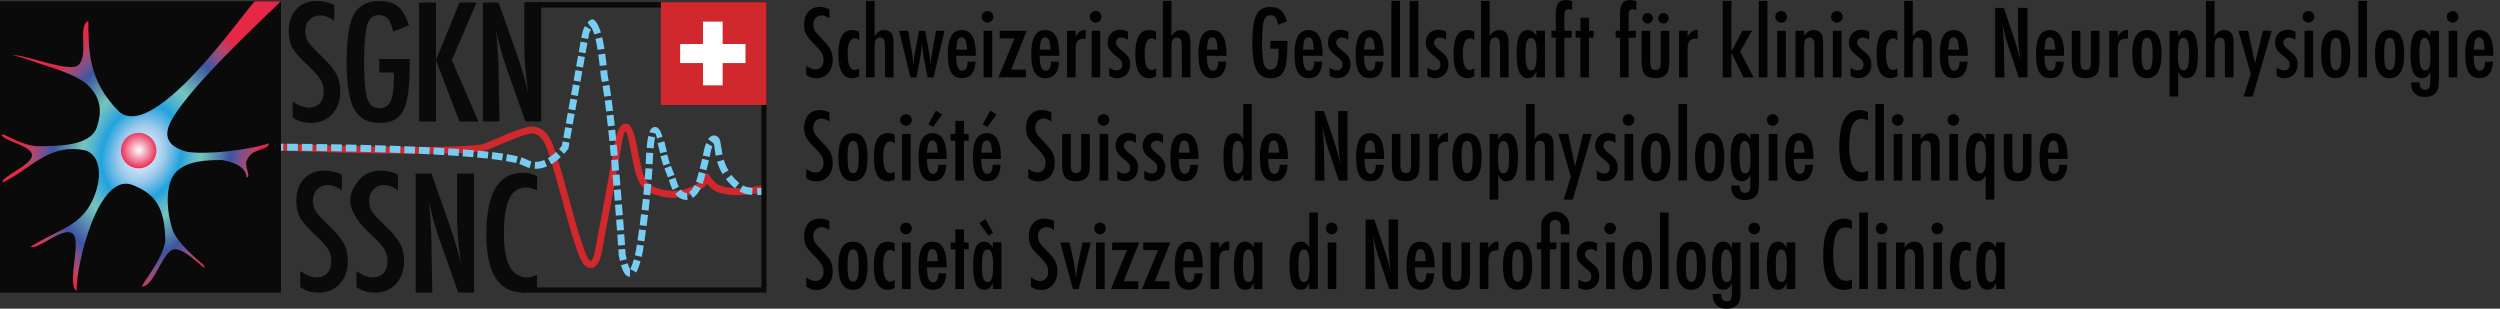 <?xml version="1.0" encoding="utf-8"?>
<!-- Generator: Adobe Illustrator 24.0.1, SVG Export Plug-In . SVG Version: 6.00 Build 0)  -->
<svg version="1.1" id="Ebene_1" xmlns="http://www.w3.org/2000/svg" xmlns:xlink="http://www.w3.org/1999/xlink" x="0px" y="0px"
	 viewBox="0 0 324 40" style="enable-background:new 0 0 324 40;" xml:space="preserve">
<rect x="0" y="0" width="324" height="40" fill="#333333" stroke="none"/>
<style type="text/css">
	.st0{fill:#010202;}
	.st1{fill:#D0282C;}
	.st2{fill:#0A0A0A;}
	.st3{fill:#76CCF1;}
	.st4{fill:#FFFFFF;}
	.st5{clip-path:url(#SVGID_2_);fill:url(#SVGID_3_);}
	.st6{clip-path:url(#SVGID_5_);fill:url(#SVGID_6_);}
</style>
<g>
	<g>
		<path class="st0" d="M107.487,1.208v1.185c-0.37-0.264-0.702-0.396-0.998-0.396c-0.319,0-0.579,0.113-0.782,0.338
			c-0.202,0.214-0.303,0.5-0.303,0.857c0,0.316,0.071,0.587,0.216,0.813c0.074,0.119,0.196,0.275,0.364,0.466
			c0.17,0.19,0.388,0.42,0.656,0.688c0.495,0.502,0.831,0.936,1.01,1.303c0.179,0.353,0.268,0.787,0.268,1.301
			c0,0.697-0.196,1.27-0.589,1.722c-0.392,0.439-0.896,0.659-1.511,0.659c-0.518,0-0.959-0.142-1.325-0.426V8.515
			c0.431,0.316,0.825,0.473,1.178,0.473c0.331,0,0.59-0.11,0.776-0.329c0.188-0.22,0.281-0.519,0.281-0.896
			c0-0.328-0.073-0.622-0.216-0.882c-0.074-0.124-0.176-0.267-0.309-0.429c-0.132-0.162-0.298-0.342-0.496-0.54
			c-0.307-0.303-0.562-0.572-0.764-0.805c-0.203-0.233-0.352-0.438-0.449-0.612c-0.188-0.342-0.281-0.774-0.281-1.296
			c0-0.704,0.184-1.262,0.549-1.675c0.369-0.416,0.866-0.623,1.488-0.623C106.682,0.9,107.094,1.003,107.487,1.208"/>
		<path class="st0" d="M111.345,4.109v1.138c-0.155-0.19-0.342-0.285-0.561-0.285c-0.614,0-0.922,0.664-0.922,1.995
			c0,1.413,0.306,2.118,0.917,2.118c0.171,0,0.36-0.075,0.566-0.228v1.045c-0.295,0.155-0.596,0.234-0.899,0.234
			c-1.199,0-1.797-1.02-1.797-3.06c0-1.085,0.148-1.885,0.443-2.401c0.295-0.515,0.755-0.774,1.378-0.774
			C110.769,3.892,111.062,3.965,111.345,4.109"/>
		<path class="st0" d="M112.231,0.117h1.115v4.571c0.319-0.53,0.732-0.795,1.237-0.795c0.491,0,0.842,0.193,1.051,0.579
			c0.117,0.218,0.175,0.64,0.175,1.266v4.295h-1.115l-0.005-4.039c0-0.409-0.049-0.698-0.146-0.869
			c-0.097-0.172-0.264-0.256-0.502-0.256c-0.128,0-0.236,0.021-0.324,0.066c-0.088,0.044-0.158,0.117-0.212,0.216
			c-0.056,0.098-0.095,0.228-0.119,0.388c-0.026,0.158-0.039,0.356-0.039,0.589v3.904h-1.115V0.117z"/>
		<path class="st0" d="M116.526,3.992h1.18l0.338,1.944c0.066,0.39,0.124,0.765,0.179,1.126c0.052,0.361,0.093,0.713,0.124,1.057
			l0.018,0.21l0.023-0.221c0.031-0.28,0.063-0.537,0.096-0.773c0.034-0.236,0.069-0.453,0.107-0.651l0.095-0.461l0.414-2.23h0.811
			l0.391,2.23l0.128,0.7c0.027,0.132,0.053,0.297,0.076,0.493c0.023,0.196,0.047,0.429,0.07,0.698l0.023,0.215
			c0.07-0.724,0.17-1.426,0.298-2.107l0.414-2.23h1.097l-1.418,6.04h-0.77l-0.461-2.305c-0.054-0.281-0.101-0.567-0.14-0.861
			c-0.039-0.294-0.073-0.606-0.1-0.937c-0.004-0.038-0.008-0.084-0.012-0.14c-0.004-0.054-0.009-0.118-0.017-0.192
			c-0.023,0.353-0.057,0.697-0.1,1.029c-0.043,0.334-0.096,0.664-0.157,0.996l-0.467,2.41h-0.77L116.526,3.992z"/>
		<path class="st0" d="M125.395,7.996h1.04c-0.083,1.419-0.667,2.13-1.752,2.13c-0.322,0-0.599-0.061-0.831-0.181
			c-0.232-0.12-0.423-0.308-0.575-0.561c-0.151-0.252-0.264-0.574-0.335-0.962c-0.073-0.39-0.109-0.853-0.109-1.389
			c0-1.067,0.149-1.855,0.447-2.37s0.759-0.77,1.38-0.77c1.211,0,1.815,1.066,1.815,3.198v0.14h-2.551
			c0,1.291,0.256,1.937,0.77,1.937C125.162,9.168,125.395,8.777,125.395,7.996 M125.337,6.426c-0.047-0.634-0.119-1.05-0.216-1.248
			c-0.101-0.223-0.264-0.333-0.489-0.333c-0.23,0-0.394,0.11-0.491,0.333c-0.097,0.198-0.17,0.614-0.216,1.248H125.337z"/>
		<path class="st0" d="M127.993,1.425c0.201,0,0.377,0.074,0.524,0.221c0.148,0.148,0.221,0.325,0.221,0.531
			c0,0.21-0.074,0.39-0.221,0.537c-0.148,0.148-0.326,0.221-0.537,0.221c-0.21,0-0.388-0.074-0.536-0.221
			c-0.144-0.144-0.216-0.325-0.216-0.543c0-0.203,0.074-0.378,0.221-0.526C127.61,1.498,127.79,1.425,127.993,1.425 M127.467,3.992
			h1.121v6.04h-1.121V3.992z"/>
		<polygon class="st0" points="129.556,3.992 133.064,3.992 131.045,9.024 132.959,9.024 132.959,10.032 129.393,10.032 
			131.482,4.979 129.556,4.979 		"/>
		<path class="st0" d="M136.21,7.996h1.04c-0.083,1.419-0.667,2.13-1.752,2.13c-0.322,0-0.599-0.061-0.831-0.181
			c-0.232-0.12-0.423-0.308-0.575-0.561c-0.152-0.252-0.264-0.574-0.335-0.962c-0.073-0.39-0.109-0.853-0.109-1.389
			c0-1.067,0.149-1.855,0.447-2.37c0.298-0.514,0.759-0.77,1.38-0.77c1.211,0,1.815,1.066,1.815,3.198v0.14h-2.551
			c0,1.291,0.256,1.937,0.77,1.937C135.976,9.168,136.21,8.777,136.21,7.996 M136.151,6.426c-0.047-0.634-0.119-1.05-0.216-1.248
			c-0.101-0.223-0.264-0.333-0.489-0.333c-0.23,0-0.394,0.11-0.491,0.333c-0.097,0.198-0.17,0.614-0.216,1.248H136.151z"/>
		<path class="st0" d="M138.281,3.992h1.115v0.754c0.19-0.32,0.379-0.544,0.566-0.671c0.186-0.129,0.434-0.203,0.742-0.223v1.167
			c-0.079-0.01-0.145-0.017-0.199-0.017c-0.4,0-0.686,0.104-0.857,0.309c-0.167,0.202-0.251,0.557-0.251,1.062v3.659h-1.115V3.992z"
			/>
		<path class="st0" d="M141.999,1.425c0.202,0,0.377,0.074,0.526,0.221c0.148,0.148,0.221,0.325,0.221,0.531
			c0,0.21-0.074,0.39-0.221,0.537c-0.149,0.148-0.328,0.221-0.537,0.221c-0.21,0-0.388-0.074-0.537-0.221
			c-0.144-0.144-0.216-0.325-0.216-0.543c0-0.203,0.074-0.378,0.223-0.526C141.616,1.498,141.797,1.425,141.999,1.425
			 M141.475,3.992h1.121v6.04h-1.121V3.992z"/>
		<path class="st0" d="M146.184,4.116v1.049c-0.272-0.202-0.558-0.303-0.857-0.303c-0.102,0-0.196,0.017-0.281,0.053
			c-0.085,0.034-0.161,0.082-0.224,0.142c-0.065,0.06-0.115,0.132-0.153,0.216c-0.036,0.083-0.054,0.171-0.054,0.264
			c0,0.289,0.26,0.629,0.781,1.025c0.211,0.164,0.386,0.316,0.526,0.456c0.141,0.14,0.247,0.272,0.321,0.396
			c0.151,0.245,0.228,0.553,0.228,0.927c0,0.54-0.158,0.974-0.473,1.299c-0.311,0.324-0.73,0.486-1.255,0.486
			c-0.324,0-0.65-0.097-0.981-0.289V8.754c0.324,0.241,0.629,0.363,0.917,0.363c0.51,0,0.765-0.251,0.765-0.752
			c0-0.186-0.048-0.347-0.14-0.484c-0.044-0.066-0.111-0.142-0.205-0.23c-0.095-0.087-0.208-0.185-0.344-0.294
			c-0.471-0.365-0.79-0.673-0.957-0.921c-0.163-0.256-0.246-0.566-0.246-0.927c0-0.487,0.15-0.884,0.451-1.196
			c0.303-0.306,0.698-0.46,1.183-0.46C145.527,3.852,145.861,3.94,146.184,4.116"/>
		<path class="st0" d="M149.831,4.109v1.138c-0.155-0.19-0.342-0.285-0.561-0.285c-0.614,0-0.922,0.664-0.922,1.995
			c0,1.413,0.306,2.118,0.917,2.118c0.171,0,0.36-0.075,0.566-0.228v1.045c-0.295,0.155-0.596,0.234-0.899,0.234
			c-1.199,0-1.797-1.02-1.797-3.06c0-1.085,0.148-1.885,0.443-2.401c0.295-0.515,0.755-0.774,1.378-0.774
			C149.255,3.892,149.548,3.965,149.831,4.109"/>
		<path class="st0" d="M150.705,0.117h1.115v4.571c0.319-0.53,0.732-0.795,1.237-0.795c0.491,0,0.842,0.193,1.051,0.579
			c0.117,0.218,0.175,0.64,0.175,1.266v4.295h-1.115l-0.005-4.039c0-0.409-0.049-0.698-0.146-0.869
			c-0.097-0.172-0.264-0.256-0.502-0.256c-0.128,0-0.236,0.021-0.324,0.066c-0.088,0.044-0.158,0.117-0.212,0.216
			c-0.056,0.098-0.095,0.228-0.119,0.388c-0.026,0.158-0.039,0.356-0.039,0.589v3.904h-1.115V0.117z"/>
		<path class="st0" d="M157.877,7.996h1.04c-0.083,1.419-0.667,2.13-1.752,2.13c-0.322,0-0.6-0.061-0.831-0.181
			c-0.232-0.12-0.423-0.308-0.575-0.561c-0.152-0.252-0.264-0.574-0.335-0.962c-0.072-0.39-0.109-0.853-0.109-1.389
			c0-1.067,0.149-1.855,0.447-2.37c0.298-0.514,0.759-0.77,1.38-0.77c1.211,0,1.815,1.066,1.815,3.198v0.14h-2.551
			c0,1.291,0.256,1.937,0.77,1.937C157.644,9.168,157.877,8.777,157.877,7.996 M157.819,6.426c-0.047-0.634-0.119-1.05-0.216-1.248
			c-0.101-0.223-0.264-0.333-0.489-0.333c-0.23,0-0.394,0.11-0.491,0.333c-0.097,0.198-0.17,0.614-0.216,1.248H157.819z"/>
		<path class="st0" d="M164.647,5.294h2.206v0.35c0,1.756-0.154,2.941-0.461,3.554c-0.304,0.631-0.873,0.946-1.705,0.946
			c-0.86,0-1.472-0.351-1.837-1.051c-0.363-0.699-0.544-1.877-0.544-3.531c0-1.89,0.199-3.149,0.596-3.774
			c0.374-0.588,0.948-0.882,1.722-0.882c0.592,0,1.053,0.141,1.383,0.425c0.335,0.289,0.596,0.761,0.782,1.419l-1.132,0.473
			c-0.051-0.237-0.107-0.436-0.17-0.598c-0.062-0.162-0.131-0.287-0.205-0.377c-0.148-0.183-0.369-0.274-0.666-0.274
			c-0.404,0-0.68,0.25-0.827,0.748c-0.149,0.521-0.223,1.457-0.223,2.806c0,1.366,0.076,2.29,0.228,2.772
			c0.151,0.483,0.438,0.725,0.857,0.725c0.386,0,0.656-0.172,0.812-0.514c0.159-0.366,0.24-0.954,0.24-1.764V6.502V6.32h-1.057
			V5.294z"/>
		<path class="st0" d="M170.332,7.996h1.04c-0.083,1.419-0.667,2.13-1.752,2.13c-0.322,0-0.6-0.061-0.831-0.181
			c-0.232-0.12-0.423-0.308-0.575-0.561c-0.152-0.252-0.264-0.574-0.335-0.962c-0.072-0.39-0.109-0.853-0.109-1.389
			c0-1.067,0.149-1.855,0.447-2.37c0.298-0.514,0.759-0.77,1.38-0.77c1.211,0,1.815,1.066,1.815,3.198v0.14h-2.551
			c0,1.291,0.256,1.937,0.77,1.937C170.099,9.168,170.332,8.777,170.332,7.996 M170.273,6.426c-0.047-0.634-0.119-1.05-0.216-1.248
			c-0.101-0.223-0.264-0.333-0.489-0.333c-0.23,0-0.394,0.11-0.491,0.333c-0.097,0.198-0.17,0.614-0.216,1.248H170.273z"/>
		<path class="st0" d="M174.738,4.116v1.049c-0.272-0.202-0.558-0.303-0.857-0.303c-0.102,0-0.196,0.017-0.281,0.053
			c-0.085,0.034-0.161,0.082-0.224,0.142c-0.065,0.06-0.115,0.132-0.153,0.216c-0.036,0.083-0.056,0.171-0.056,0.264
			c0,0.289,0.262,0.629,0.782,1.025c0.211,0.164,0.386,0.316,0.526,0.456c0.141,0.14,0.247,0.272,0.321,0.396
			c0.151,0.245,0.228,0.553,0.228,0.927c0,0.54-0.158,0.974-0.473,1.299c-0.311,0.324-0.73,0.486-1.255,0.486
			c-0.324,0-0.65-0.097-0.981-0.289V8.754c0.324,0.241,0.629,0.363,0.917,0.363c0.51,0,0.765-0.251,0.765-0.752
			c0-0.186-0.048-0.347-0.14-0.484c-0.044-0.066-0.111-0.142-0.205-0.23c-0.095-0.087-0.208-0.185-0.344-0.294
			c-0.471-0.365-0.79-0.673-0.957-0.921c-0.163-0.256-0.246-0.566-0.246-0.927c0-0.487,0.15-0.884,0.451-1.196
			c0.303-0.306,0.698-0.46,1.183-0.46C174.081,3.852,174.416,3.94,174.738,4.116"/>
		<path class="st0" d="M178.251,7.996h1.04c-0.083,1.419-0.667,2.13-1.752,2.13c-0.322,0-0.6-0.061-0.831-0.181
			c-0.232-0.12-0.423-0.308-0.575-0.561c-0.151-0.252-0.264-0.574-0.335-0.962c-0.073-0.39-0.109-0.853-0.109-1.389
			c0-1.067,0.149-1.855,0.447-2.37c0.298-0.514,0.759-0.77,1.38-0.77c1.211,0,1.815,1.066,1.815,3.198v0.14h-2.551
			c0,1.291,0.256,1.937,0.77,1.937C178.018,9.168,178.251,8.777,178.251,7.996 M178.193,6.426c-0.047-0.634-0.119-1.05-0.216-1.248
			c-0.101-0.223-0.264-0.333-0.489-0.333c-0.23,0-0.394,0.11-0.491,0.333c-0.097,0.198-0.17,0.614-0.216,1.248H178.193z"/>
		<rect x="180.324" y="0.117" class="st0" width="1.115" height="9.916"/>
		<rect x="182.704" y="0.117" class="st0" width="1.115" height="9.916"/>
		<path class="st0" d="M187.42,4.116v1.049c-0.272-0.202-0.558-0.303-0.857-0.303c-0.102,0-0.196,0.017-0.281,0.053
			c-0.085,0.034-0.161,0.082-0.224,0.142c-0.065,0.06-0.115,0.132-0.153,0.216c-0.036,0.083-0.056,0.171-0.056,0.264
			c0,0.289,0.262,0.629,0.782,1.025c0.211,0.164,0.386,0.316,0.526,0.456c0.141,0.14,0.247,0.272,0.321,0.396
			c0.151,0.245,0.228,0.553,0.228,0.927c0,0.54-0.158,0.974-0.473,1.299c-0.311,0.324-0.73,0.486-1.255,0.486
			c-0.324,0-0.65-0.097-0.981-0.289V8.754c0.324,0.241,0.629,0.363,0.917,0.363c0.51,0,0.765-0.251,0.765-0.752
			c0-0.186-0.048-0.347-0.14-0.484c-0.044-0.066-0.111-0.142-0.205-0.23c-0.095-0.087-0.208-0.185-0.344-0.294
			c-0.471-0.365-0.79-0.673-0.958-0.921c-0.162-0.256-0.245-0.566-0.245-0.927c0-0.487,0.15-0.884,0.451-1.196
			c0.303-0.306,0.698-0.46,1.183-0.46C186.763,3.852,187.097,3.94,187.42,4.116"/>
		<path class="st0" d="M191.067,4.109v1.138c-0.155-0.19-0.342-0.285-0.561-0.285c-0.614,0-0.922,0.664-0.922,1.995
			c0,1.413,0.306,2.118,0.917,2.118c0.171,0,0.36-0.075,0.566-0.228v1.045c-0.295,0.155-0.596,0.234-0.899,0.234
			c-1.199,0-1.797-1.02-1.797-3.06c0-1.085,0.148-1.885,0.443-2.401c0.295-0.515,0.755-0.774,1.378-0.774
			C190.491,3.892,190.784,3.965,191.067,4.109"/>
		<path class="st0" d="M191.941,0.117h1.115v4.571c0.319-0.53,0.732-0.795,1.237-0.795c0.491,0,0.842,0.193,1.051,0.579
			c0.117,0.218,0.175,0.64,0.175,1.266v4.295h-1.115l-0.005-4.039c0-0.409-0.049-0.698-0.146-0.869
			c-0.097-0.172-0.264-0.256-0.502-0.256c-0.128,0-0.236,0.021-0.324,0.066c-0.088,0.044-0.158,0.117-0.212,0.216
			c-0.056,0.098-0.095,0.228-0.119,0.388c-0.026,0.158-0.039,0.356-0.039,0.589v3.904h-1.115V0.117z"/>
		<path class="st0" d="M200.228,3.991v6.042h-1.115V9.256c-0.159,0.331-0.319,0.558-0.478,0.684
			c-0.159,0.124-0.37,0.186-0.631,0.186c-0.502,0-0.869-0.256-1.103-0.77c-0.234-0.513-0.351-1.319-0.351-2.416
			c0-1.046,0.117-1.815,0.351-2.309c0.234-0.492,0.601-0.738,1.103-0.738c0.458,0,0.829,0.262,1.108,0.782V3.991H200.228z
			 M197.707,6.986c0,0.794,0.053,1.348,0.158,1.664c0.109,0.313,0.299,0.473,0.572,0.473c0.249,0,0.429-0.163,0.542-0.491
			c0.113-0.35,0.168-0.89,0.168-1.616c0-0.732-0.056-1.274-0.168-1.624c-0.114-0.326-0.294-0.489-0.542-0.489
			c-0.265,0-0.454,0.155-0.567,0.466C197.762,5.658,197.707,6.196,197.707,6.986"/>
		<path class="st0" d="M201.069,3.992h0.561V1.885c0-0.689,0.101-1.174,0.303-1.459C202.135,0.142,202.487,0,202.989,0
			c0.218,0,0.47,0.053,0.759,0.158v1.18c-0.179-0.098-0.337-0.146-0.473-0.146c-0.19,0-0.326,0.057-0.405,0.17
			c-0.08,0.111-0.12,0.303-0.12,0.571l-0.006,0.456v1.604h0.946v0.887h-0.946v5.153h-1.114V4.879h-0.561V3.992z"/>
		<polygon class="st0" points="204.822,2.3 205.937,2.3 205.937,3.991 206.544,3.991 206.544,4.879 205.937,4.879 205.937,10.033 
			204.822,10.033 204.822,4.879 204.208,4.879 204.208,3.991 204.822,3.991 		"/>
		<path class="st0" d="M209.392,3.992h0.561V1.885c0-0.689,0.1-1.174,0.303-1.459C210.457,0.142,210.81,0,211.311,0
			c0.219,0,0.471,0.053,0.76,0.158v1.18c-0.18-0.098-0.337-0.146-0.474-0.146c-0.19,0-0.325,0.057-0.404,0.17
			c-0.082,0.111-0.12,0.303-0.12,0.571l-0.006,0.456v1.604h0.946v0.887h-0.946v5.153h-1.114V4.879h-0.561V3.992z"/>
		<path class="st0" d="M212.748,3.993h1.115v4.039c0.008,0.373,0.063,0.64,0.166,0.799c0.104,0.159,0.276,0.24,0.517,0.24
			c0.252,0,0.43-0.07,0.532-0.21c0.1-0.149,0.15-0.405,0.15-0.77V7.605V3.993h1.115v3.613c0,0.844-0.062,1.407-0.186,1.692
			c-0.26,0.553-0.801,0.829-1.622,0.829c-0.646,0-1.104-0.163-1.378-0.491c-0.273-0.33-0.408-0.882-0.408-1.652V3.993z
			 M213.541,1.693c0.183,0,0.341,0.066,0.473,0.198c0.132,0.132,0.198,0.291,0.198,0.479c0,0.186-0.066,0.346-0.198,0.478
			c-0.132,0.132-0.294,0.199-0.486,0.199c-0.185,0-0.346-0.067-0.478-0.199c-0.132-0.132-0.198-0.293-0.198-0.484
			c0-0.186,0.066-0.344,0.198-0.473C213.183,1.759,213.347,1.693,213.541,1.693 M215.59,1.693c0.179,0,0.334,0.066,0.467,0.198
			c0.132,0.132,0.197,0.291,0.197,0.479c0,0.186-0.065,0.346-0.197,0.478c-0.133,0.132-0.293,0.199-0.48,0.199
			c-0.092,0-0.18-0.018-0.265-0.053c-0.083-0.035-0.155-0.084-0.215-0.146c-0.061-0.062-0.107-0.135-0.142-0.219
			c-0.036-0.083-0.053-0.172-0.053-0.265c0-0.186,0.066-0.344,0.198-0.473C215.231,1.759,215.396,1.693,215.59,1.693"/>
		<path class="st0" d="M217.603,3.992h1.115v0.754c0.19-0.32,0.379-0.544,0.566-0.671c0.186-0.129,0.434-0.203,0.742-0.223v1.167
			c-0.079-0.01-0.145-0.017-0.199-0.017c-0.4,0-0.686,0.104-0.858,0.309c-0.167,0.202-0.25,0.557-0.25,1.062v3.659h-1.115V3.992z"/>
		<polygon class="st0" points="223.27,0.117 224.385,0.117 224.385,6.683 225.803,3.992 227.064,3.992 225.523,6.683 
			227.267,10.032 225.961,10.032 224.385,6.822 224.385,10.032 223.27,10.032 		"/>
		<rect x="227.944" y="0.117" class="st0" width="1.115" height="9.916"/>
		<path class="st0" d="M230.851,1.425c0.202,0,0.377,0.074,0.524,0.221c0.148,0.148,0.221,0.325,0.221,0.531
			c0,0.21-0.074,0.39-0.221,0.537c-0.148,0.148-0.326,0.221-0.536,0.221c-0.211,0-0.39-0.074-0.537-0.221
			c-0.145-0.144-0.215-0.325-0.215-0.543c0-0.203,0.073-0.378,0.22-0.526C230.468,1.498,230.648,1.425,230.851,1.425 M230.326,3.992
			h1.121v6.04h-1.121V3.992z"/>
		<path class="st0" d="M232.701,3.992h1.115v0.694c0.319-0.528,0.732-0.794,1.238-0.794c0.489,0,0.84,0.193,1.05,0.579
			c0.117,0.218,0.175,0.64,0.175,1.266v4.295h-1.115l-0.006-4.038c0-0.408-0.048-0.698-0.145-0.869
			c-0.098-0.172-0.264-0.256-0.502-0.256c-0.128,0-0.236,0.021-0.324,0.066c-0.088,0.044-0.158,0.117-0.212,0.216
			c-0.056,0.098-0.095,0.229-0.119,0.388c-0.026,0.159-0.039,0.356-0.039,0.589v3.904h-1.115V3.992z"/>
		<path class="st0" d="M238.065,1.425c0.202,0,0.378,0.074,0.526,0.221c0.148,0.148,0.221,0.325,0.221,0.531
			c0,0.21-0.074,0.39-0.221,0.537c-0.148,0.148-0.328,0.221-0.537,0.221c-0.211,0-0.39-0.074-0.537-0.221
			c-0.144-0.144-0.215-0.325-0.215-0.543c0-0.203,0.073-0.378,0.22-0.526C237.681,1.498,237.861,1.425,238.065,1.425 M237.539,3.992
			h1.121v6.04h-1.121V3.992z"/>
		<path class="st0" d="M242.249,4.116v1.049c-0.273-0.202-0.558-0.303-0.858-0.303c-0.101,0-0.194,0.017-0.28,0.053
			c-0.085,0.034-0.161,0.082-0.224,0.142c-0.065,0.06-0.115,0.132-0.153,0.216c-0.036,0.083-0.054,0.171-0.054,0.264
			c0,0.289,0.26,0.629,0.781,1.025c0.211,0.164,0.386,0.316,0.526,0.456c0.141,0.14,0.247,0.272,0.321,0.396
			c0.152,0.245,0.227,0.553,0.227,0.927c0,0.54-0.157,0.974-0.471,1.299c-0.311,0.324-0.73,0.486-1.256,0.486
			c-0.322,0-0.649-0.097-0.98-0.289V8.754c0.324,0.241,0.629,0.363,0.917,0.363c0.51,0,0.764-0.251,0.764-0.752
			c0-0.186-0.047-0.347-0.14-0.484c-0.043-0.066-0.11-0.142-0.203-0.23c-0.095-0.087-0.208-0.185-0.344-0.294
			c-0.471-0.365-0.79-0.673-0.957-0.921c-0.163-0.256-0.246-0.566-0.246-0.927c0-0.487,0.15-0.884,0.451-1.196
			c0.303-0.306,0.698-0.46,1.183-0.46C241.593,3.852,241.927,3.94,242.249,4.116"/>
		<path class="st0" d="M245.897,4.109v1.138c-0.157-0.19-0.342-0.285-0.561-0.285c-0.615,0-0.922,0.664-0.922,1.995
			c0,1.413,0.304,2.118,0.915,2.118c0.171,0,0.36-0.075,0.567-0.228v1.045c-0.297,0.155-0.597,0.234-0.9,0.234
			c-1.198,0-1.797-1.02-1.797-3.06c0-1.085,0.149-1.885,0.444-2.401c0.295-0.515,0.755-0.774,1.376-0.774
			C245.321,3.892,245.614,3.965,245.897,4.109"/>
		<path class="st0" d="M246.782,0.117h1.115v4.571c0.319-0.53,0.732-0.795,1.238-0.795c0.489,0,0.84,0.193,1.05,0.579
			c0.117,0.218,0.175,0.64,0.175,1.266v4.295h-1.115l-0.006-4.039c0-0.409-0.048-0.698-0.145-0.869
			c-0.098-0.172-0.264-0.256-0.502-0.256c-0.128,0-0.236,0.021-0.324,0.066c-0.088,0.044-0.158,0.117-0.212,0.216
			c-0.056,0.098-0.095,0.228-0.119,0.388c-0.026,0.158-0.039,0.356-0.039,0.589v3.904h-1.115V0.117z"/>
		<path class="st0" d="M253.955,7.996h1.04c-0.083,1.419-0.667,2.13-1.752,2.13c-0.322,0-0.6-0.061-0.831-0.181
			c-0.23-0.12-0.423-0.308-0.576-0.561c-0.15-0.252-0.263-0.574-0.334-0.962c-0.073-0.39-0.109-0.853-0.109-1.389
			c0-1.067,0.149-1.855,0.447-2.37c0.298-0.514,0.757-0.77,1.38-0.77c1.211,0,1.815,1.066,1.815,3.198v0.14h-2.551
			c0,1.291,0.256,1.937,0.77,1.937C253.722,9.168,253.955,8.777,253.955,7.996 M253.897,6.426c-0.047-0.634-0.119-1.05-0.216-1.248
			c-0.101-0.223-0.264-0.333-0.491-0.333c-0.229,0-0.392,0.11-0.489,0.333c-0.097,0.198-0.17,0.614-0.216,1.248H253.897z"/>
		<path class="st0" d="M258.566,1.022h1.132l1.208,3.594c0.351,1.016,0.659,2.1,0.928,3.251c-0.097-0.697-0.17-1.326-0.216-1.89
			c-0.047-0.565-0.07-1.095-0.07-1.594V1.022h1.215v9.011h-1.136l-1.358-4.055c-0.124-0.378-0.242-0.765-0.352-1.161
			c-0.111-0.398-0.212-0.813-0.307-1.249c-0.008-0.054-0.019-0.12-0.036-0.198c-0.019-0.078-0.039-0.167-0.062-0.268
			c0.012,0.101,0.022,0.188,0.03,0.259c0.006,0.073,0.013,0.133,0.017,0.184l0.065,0.917l0.069,1.115
			c0.004,0.062,0.007,0.137,0.009,0.228c0.001,0.089,0.004,0.189,0.004,0.303l0.063,3.927h-1.202V1.022z"/>
		<path class="st0" d="M266.426,7.996h1.04c-0.083,1.419-0.667,2.13-1.752,2.13c-0.322,0-0.6-0.061-0.831-0.181
			c-0.23-0.12-0.423-0.308-0.576-0.561c-0.15-0.252-0.263-0.574-0.334-0.962c-0.073-0.39-0.109-0.853-0.109-1.389
			c0-1.067,0.149-1.855,0.447-2.37c0.298-0.514,0.757-0.77,1.38-0.77c1.211,0,1.815,1.066,1.815,3.198v0.14h-2.551
			c0,1.291,0.256,1.937,0.77,1.937C266.193,9.168,266.426,8.777,266.426,7.996 M266.368,6.426c-0.047-0.634-0.119-1.05-0.216-1.248
			c-0.101-0.223-0.264-0.333-0.491-0.333c-0.229,0-0.392,0.11-0.489,0.333c-0.097,0.198-0.17,0.614-0.216,1.248H266.368z"/>
		<path class="st0" d="M268.499,3.992h1.115V8.03c0.008,0.373,0.063,0.641,0.166,0.8c0.104,0.159,0.276,0.24,0.517,0.24
			c0.253,0,0.43-0.07,0.532-0.21c0.101-0.149,0.15-0.405,0.15-0.77V7.604V3.992h1.115v3.613c0,0.846-0.062,1.409-0.186,1.692
			c-0.26,0.553-0.801,0.83-1.622,0.83c-0.646,0-1.104-0.164-1.378-0.491c-0.272-0.331-0.408-0.882-0.408-1.652V3.992z"/>
		<path class="st0" d="M273.354,3.992h1.115v0.754c0.19-0.32,0.379-0.544,0.566-0.671c0.186-0.129,0.434-0.203,0.742-0.223v1.167
			c-0.079-0.01-0.145-0.017-0.199-0.017c-0.4,0-0.686,0.104-0.857,0.309c-0.168,0.202-0.251,0.557-0.251,1.062v3.659h-1.115V3.992z"
			/>
		<path class="st0" d="M280.137,7.063c0,2.042-0.632,3.064-1.897,3.064c-1.265,0-1.897-1.037-1.897-3.11
			c0-2.082,0.631-3.123,1.89-3.123c0.326,0,0.611,0.062,0.849,0.186c0.24,0.126,0.436,0.317,0.592,0.579
			c0.157,0.26,0.272,0.589,0.348,0.985C280.098,6.041,280.137,6.514,280.137,7.063 M278.98,7.033c0-0.794-0.052-1.347-0.158-1.657
			c-0.105-0.316-0.291-0.473-0.559-0.473c-0.264,0-0.453,0.155-0.567,0.466c-0.104,0.312-0.157,0.855-0.157,1.629
			c0,0.774,0.053,1.314,0.157,1.622c0.114,0.311,0.303,0.467,0.567,0.467c0.264,0,0.449-0.154,0.554-0.461
			C278.926,8.338,278.98,7.807,278.98,7.033"/>
		<path class="st0" d="M281.175,12.507V3.991h1.115v0.783c0.155-0.33,0.315-0.559,0.478-0.689c0.163-0.128,0.378-0.193,0.644-0.193
			c0.497,0,0.861,0.258,1.093,0.773c0.232,0.515,0.348,1.323,0.348,2.42c0,1.073-0.119,1.846-0.357,2.316
			c-0.233,0.483-0.609,0.724-1.126,0.724c-0.249,0-0.452-0.056-0.611-0.17c-0.079-0.054-0.157-0.132-0.234-0.233
			s-0.155-0.224-0.233-0.368v3.152H281.175z M283.696,7.042c0-0.82-0.054-1.375-0.163-1.666c-0.105-0.315-0.294-0.473-0.566-0.473
			c-0.256,0-0.44,0.163-0.549,0.489c-0.109,0.303-0.164,0.844-0.164,1.62c0,0.777,0.056,1.318,0.164,1.621
			c0.113,0.322,0.295,0.483,0.549,0.483c0.264,0,0.453-0.155,0.566-0.466C283.642,8.362,283.696,7.826,283.696,7.042"/>
		<path class="st0" d="M285.89,0.117h1.115v4.571c0.319-0.53,0.732-0.795,1.238-0.795c0.489,0,0.84,0.193,1.05,0.579
			c0.117,0.218,0.175,0.64,0.175,1.266v4.295h-1.115l-0.006-4.039c0-0.409-0.048-0.698-0.145-0.869
			c-0.098-0.172-0.264-0.256-0.502-0.256c-0.128,0-0.236,0.021-0.324,0.066c-0.088,0.044-0.158,0.117-0.212,0.216
			c-0.056,0.098-0.095,0.228-0.119,0.388c-0.026,0.158-0.039,0.356-0.039,0.589v3.904h-1.115V0.117z"/>
		<polygon class="st0" points="290.097,3.992 291.358,3.992 292.245,8.206 293.284,3.992 294.417,3.992 291.947,12.507 
			290.774,12.507 291.703,9.548 		"/>
		<path class="st0" d="M297.482,4.116v1.049c-0.273-0.202-0.558-0.303-0.858-0.303c-0.101,0-0.194,0.017-0.28,0.053
			c-0.085,0.034-0.161,0.082-0.224,0.142c-0.065,0.06-0.115,0.132-0.153,0.216c-0.036,0.083-0.054,0.171-0.054,0.264
			c0,0.289,0.26,0.629,0.781,1.025c0.211,0.164,0.386,0.316,0.526,0.456c0.141,0.14,0.247,0.272,0.321,0.396
			c0.151,0.245,0.227,0.553,0.227,0.927c0,0.54-0.157,0.974-0.471,1.299c-0.311,0.324-0.73,0.486-1.256,0.486
			c-0.322,0-0.649-0.097-0.98-0.289V8.754c0.324,0.241,0.629,0.363,0.917,0.363c0.51,0,0.764-0.251,0.764-0.752
			c0-0.186-0.047-0.347-0.14-0.484c-0.043-0.066-0.11-0.142-0.203-0.23c-0.095-0.087-0.208-0.185-0.344-0.294
			c-0.471-0.365-0.79-0.673-0.958-0.921c-0.162-0.256-0.245-0.566-0.245-0.927c0-0.487,0.15-0.884,0.451-1.196
			c0.303-0.306,0.698-0.46,1.183-0.46C296.825,3.852,297.159,3.94,297.482,4.116"/>
		<path class="st0" d="M299.186,1.425c0.202,0,0.377,0.074,0.524,0.221c0.148,0.148,0.223,0.325,0.223,0.531
			c0,0.21-0.075,0.39-0.223,0.537c-0.148,0.148-0.326,0.221-0.536,0.221c-0.21,0-0.39-0.074-0.537-0.221
			c-0.144-0.144-0.216-0.325-0.216-0.543c0-0.203,0.074-0.378,0.221-0.526C298.803,1.498,298.983,1.425,299.186,1.425 M298.66,3.992
			h1.121v6.04h-1.121V3.992z"/>
		<path class="st0" d="M304.602,7.063c0,2.042-0.632,3.064-1.897,3.064c-1.265,0-1.897-1.037-1.897-3.11
			c0-2.082,0.631-3.123,1.89-3.123c0.326,0,0.611,0.062,0.849,0.186c0.24,0.126,0.436,0.317,0.592,0.579
			c0.157,0.26,0.272,0.589,0.348,0.985C304.563,6.041,304.602,6.514,304.602,7.063 M303.445,7.033c0-0.794-0.052-1.347-0.158-1.657
			c-0.105-0.316-0.291-0.473-0.559-0.473c-0.264,0-0.453,0.155-0.567,0.466c-0.104,0.312-0.157,0.855-0.157,1.629
			c0,0.774,0.053,1.314,0.157,1.622c0.114,0.311,0.303,0.467,0.567,0.467c0.264,0,0.449-0.154,0.554-0.461
			C303.391,8.338,303.445,7.807,303.445,7.033"/>
		<rect x="305.641" y="0.117" class="st0" width="1.115" height="9.916"/>
		<path class="st0" d="M311.588,7.063c0,2.042-0.632,3.064-1.897,3.064c-1.265,0-1.897-1.037-1.897-3.11
			c0-2.082,0.631-3.123,1.89-3.123c0.326,0,0.611,0.062,0.849,0.186c0.24,0.126,0.436,0.317,0.592,0.579
			c0.157,0.26,0.272,0.589,0.348,0.985C311.549,6.041,311.588,6.514,311.588,7.063 M310.432,7.033c0-0.794-0.052-1.347-0.158-1.657
			c-0.105-0.316-0.291-0.473-0.559-0.473c-0.264,0-0.453,0.155-0.567,0.466c-0.104,0.312-0.157,0.855-0.157,1.629
			c0,0.774,0.053,1.314,0.157,1.622c0.114,0.311,0.303,0.467,0.567,0.467c0.264,0,0.449-0.154,0.554-0.461
			C310.377,8.338,310.432,7.807,310.432,7.033"/>
		<path class="st0" d="M314.966,3.991h1.12v6.233c0,0.747-0.073,1.265-0.22,1.554c-0.273,0.528-0.82,0.794-1.641,0.794
			c-0.541,0-0.965-0.154-1.273-0.462c-0.311-0.311-0.466-0.729-0.466-1.255l0.005-0.186h1.08c0,0.642,0.24,0.963,0.719,0.963
			c0.26,0,0.438-0.082,0.531-0.245c0.097-0.157,0.145-0.466,0.145-0.93v-1.16c-0.237,0.553-0.601,0.829-1.09,0.829
			c-0.506,0-0.879-0.245-1.119-0.735c-0.238-0.491-0.359-1.256-0.359-2.3c0-1.104,0.115-1.919,0.344-2.446
			c0.227-0.501,0.602-0.752,1.126-0.752c0.25,0,0.452,0.061,0.606,0.181c0.157,0.12,0.32,0.334,0.491,0.641V3.991z M314.984,7.068
			c0-1.444-0.249-2.165-0.747-2.165c-0.237,0-0.41,0.162-0.519,0.487c-0.109,0.325-0.163,0.846-0.163,1.562
			c0,0.759,0.057,1.317,0.168,1.675c0.118,0.33,0.311,0.496,0.584,0.496c0.256,0,0.434-0.148,0.532-0.444
			C314.936,8.403,314.984,7.865,314.984,7.068"/>
		<path class="st0" d="M317.873,1.425c0.202,0,0.378,0.074,0.526,0.221c0.148,0.148,0.221,0.325,0.221,0.531
			c0,0.21-0.074,0.39-0.221,0.537c-0.148,0.148-0.328,0.221-0.537,0.221c-0.21,0-0.388-0.074-0.537-0.221
			c-0.144-0.144-0.215-0.325-0.215-0.543c0-0.203,0.074-0.378,0.221-0.526C317.49,1.498,317.671,1.425,317.873,1.425 M317.347,3.992
			h1.121v6.04h-1.121V3.992z"/>
		<path class="st0" d="M322.057,7.996h1.04c-0.083,1.419-0.667,2.13-1.752,2.13c-0.322,0-0.6-0.061-0.831-0.181
			c-0.23-0.12-0.423-0.308-0.576-0.561c-0.15-0.252-0.263-0.574-0.334-0.962c-0.073-0.39-0.109-0.853-0.109-1.389
			c0-1.067,0.149-1.855,0.447-2.37c0.298-0.514,0.757-0.77,1.38-0.77c1.211,0,1.815,1.066,1.815,3.198v0.14h-2.551
			c0,1.291,0.256,1.937,0.77,1.937C321.824,9.168,322.057,8.777,322.057,7.996 M321.999,6.426c-0.047-0.634-0.119-1.05-0.216-1.248
			c-0.101-0.223-0.264-0.333-0.491-0.333c-0.229,0-0.392,0.11-0.489,0.333c-0.097,0.198-0.17,0.614-0.216,1.248H321.999z"/>
		<path class="st0" d="M107.487,14.571v1.185c-0.37-0.264-0.702-0.396-0.998-0.396c-0.319,0-0.579,0.113-0.782,0.338
			c-0.202,0.214-0.303,0.5-0.303,0.857c0,0.316,0.071,0.587,0.216,0.813c0.074,0.119,0.196,0.275,0.364,0.466
			c0.17,0.19,0.388,0.42,0.656,0.688c0.495,0.502,0.831,0.936,1.01,1.303c0.179,0.353,0.268,0.787,0.268,1.301
			c0,0.697-0.196,1.27-0.589,1.722c-0.392,0.439-0.896,0.659-1.511,0.659c-0.518,0-0.959-0.142-1.325-0.426v-1.203
			c0.431,0.316,0.825,0.473,1.178,0.473c0.331,0,0.59-0.11,0.776-0.329c0.188-0.22,0.281-0.519,0.281-0.896
			c0-0.328-0.073-0.622-0.216-0.882c-0.074-0.124-0.176-0.267-0.309-0.429c-0.132-0.162-0.298-0.342-0.496-0.54
			c-0.307-0.303-0.562-0.572-0.764-0.805c-0.203-0.233-0.352-0.438-0.449-0.612c-0.188-0.342-0.281-0.774-0.281-1.296
			c0-0.704,0.184-1.262,0.549-1.675c0.369-0.416,0.866-0.623,1.488-0.623C106.682,14.263,107.094,14.365,107.487,14.571"/>
		<path class="st0" d="M112.443,20.425c0,2.042-0.633,3.064-1.897,3.064c-1.265,0-1.897-1.037-1.897-3.11
			c0-2.082,0.631-3.123,1.89-3.123c0.326,0,0.61,0.062,0.849,0.186c0.24,0.126,0.436,0.317,0.592,0.579
			c0.155,0.26,0.272,0.589,0.348,0.985C112.404,19.404,112.443,19.876,112.443,20.425 M111.287,20.395
			c0-0.794-0.053-1.347-0.158-1.657c-0.105-0.316-0.291-0.473-0.559-0.473c-0.265,0-0.454,0.155-0.567,0.466
			c-0.105,0.312-0.157,0.855-0.157,1.629c0,0.774,0.052,1.314,0.157,1.622c0.113,0.311,0.302,0.467,0.567,0.467
			c0.264,0,0.449-0.154,0.554-0.461C111.232,21.701,111.287,21.17,111.287,20.395"/>
		<path class="st0" d="M115.95,17.471v1.138c-0.155-0.19-0.342-0.285-0.561-0.285c-0.614,0-0.922,0.664-0.922,1.995
			c0,1.413,0.306,2.118,0.917,2.118c0.171,0,0.36-0.075,0.566-0.228v1.045c-0.295,0.155-0.596,0.234-0.899,0.234
			c-1.199,0-1.797-1.02-1.797-3.06c0-1.085,0.148-1.885,0.443-2.401c0.295-0.515,0.755-0.774,1.378-0.774
			C115.374,17.255,115.666,17.328,115.95,17.471"/>
		<path class="st0" d="M117.42,14.787c0.203,0,0.378,0.074,0.526,0.221c0.149,0.148,0.223,0.325,0.223,0.531
			c0,0.211-0.074,0.39-0.223,0.537c-0.148,0.148-0.326,0.221-0.536,0.221c-0.211,0-0.39-0.074-0.537-0.221
			c-0.144-0.144-0.216-0.325-0.216-0.544c0-0.201,0.074-0.377,0.221-0.524C117.038,14.861,117.219,14.787,117.42,14.787
			 M116.895,17.355h1.121v6.04h-1.121V17.355z"/>
		<path class="st0" d="M121.604,21.359h1.04c-0.083,1.42-0.666,2.13-1.752,2.13c-0.322,0-0.599-0.061-0.831-0.181
			s-0.422-0.307-0.575-0.561c-0.151-0.252-0.263-0.572-0.335-0.962s-0.107-0.852-0.107-1.389c0-1.066,0.149-1.855,0.445-2.37
			c0.298-0.513,0.759-0.77,1.38-0.77c1.211,0,1.815,1.067,1.815,3.199v0.14h-2.551c0,1.291,0.258,1.937,0.77,1.937
			C121.371,22.532,121.604,22.141,121.604,21.359 M121.546,19.788c-0.047-0.634-0.119-1.05-0.215-1.248
			c-0.102-0.223-0.265-0.333-0.491-0.333c-0.23,0-0.392,0.11-0.491,0.333c-0.097,0.198-0.168,0.614-0.216,1.248H121.546z
			 M122.107,14.846l-1.185,1.611l-0.601-0.344l0.987-1.779L122.107,14.846z"/>
		<polygon class="st0" points="123.811,15.663 124.926,15.663 124.926,17.354 125.533,17.354 125.533,18.242 124.926,18.242 
			124.926,23.395 123.811,23.395 123.811,18.242 123.199,18.242 123.199,17.354 123.811,17.354 		"/>
		<path class="st0" d="M128.642,21.359h1.04c-0.083,1.42-0.666,2.13-1.752,2.13c-0.322,0-0.599-0.061-0.831-0.181
			s-0.422-0.307-0.575-0.561c-0.151-0.252-0.263-0.572-0.335-0.962s-0.107-0.852-0.107-1.389c0-1.066,0.149-1.855,0.445-2.37
			c0.298-0.513,0.759-0.77,1.38-0.77c1.211,0,1.815,1.067,1.815,3.199v0.14h-2.551c0,1.291,0.258,1.937,0.77,1.937
			C128.409,22.532,128.642,22.141,128.642,21.359 M128.584,19.788c-0.047-0.634-0.119-1.05-0.215-1.248
			c-0.102-0.223-0.265-0.333-0.491-0.333c-0.23,0-0.392,0.11-0.491,0.333c-0.097,0.198-0.168,0.614-0.216,1.248H128.584z
			 M129.145,14.846l-1.185,1.611l-0.601-0.344l0.987-1.779L129.145,14.846z"/>
		<path class="st0" d="M136.259,14.571v1.185c-0.37-0.264-0.702-0.396-0.998-0.396c-0.319,0-0.579,0.113-0.782,0.338
			c-0.202,0.214-0.303,0.5-0.303,0.857c0,0.316,0.071,0.587,0.216,0.813c0.074,0.119,0.196,0.275,0.364,0.466
			c0.17,0.19,0.388,0.42,0.656,0.688c0.495,0.502,0.831,0.936,1.01,1.303c0.179,0.353,0.268,0.787,0.268,1.301
			c0,0.697-0.196,1.27-0.589,1.722c-0.392,0.439-0.896,0.659-1.511,0.659c-0.518,0-0.959-0.142-1.325-0.426v-1.203
			c0.431,0.316,0.825,0.473,1.178,0.473c0.331,0,0.59-0.11,0.776-0.329c0.188-0.22,0.281-0.519,0.281-0.896
			c0-0.328-0.073-0.622-0.216-0.882c-0.074-0.124-0.176-0.267-0.309-0.429c-0.132-0.162-0.298-0.342-0.496-0.54
			c-0.307-0.303-0.562-0.572-0.764-0.805c-0.203-0.233-0.352-0.438-0.449-0.612c-0.188-0.342-0.281-0.774-0.281-1.296
			c0-0.704,0.184-1.262,0.549-1.675c0.369-0.416,0.866-0.623,1.488-0.623C135.453,14.263,135.865,14.365,136.259,14.571"/>
		<path class="st0" d="M137.648,17.354h1.115v4.039c0.008,0.373,0.063,0.641,0.166,0.8c0.104,0.159,0.276,0.24,0.517,0.24
			c0.254,0,0.43-0.07,0.531-0.21c0.102-0.149,0.153-0.405,0.153-0.77v-0.486v-3.613h1.114v3.613c0,0.846-0.061,1.409-0.186,1.692
			c-0.26,0.553-0.801,0.83-1.622,0.83c-0.645,0-1.104-0.164-1.378-0.491c-0.272-0.331-0.408-0.882-0.408-1.652V17.354z"/>
		<path class="st0" d="M143.028,14.787c0.203,0,0.378,0.074,0.526,0.221c0.148,0.148,0.221,0.325,0.221,0.531
			c0,0.211-0.074,0.39-0.221,0.537c-0.148,0.148-0.328,0.221-0.537,0.221c-0.21,0-0.388-0.074-0.536-0.221
			c-0.145-0.144-0.216-0.325-0.216-0.544c0-0.201,0.074-0.377,0.221-0.524C142.645,14.861,142.826,14.787,143.028,14.787
			 M142.504,17.355h1.121v6.04h-1.121V17.355z"/>
		<path class="st0" d="M147.213,17.479v1.049c-0.272-0.202-0.558-0.303-0.857-0.303c-0.102,0-0.196,0.017-0.281,0.053
			c-0.085,0.034-0.161,0.082-0.224,0.142c-0.065,0.06-0.115,0.132-0.153,0.216c-0.036,0.083-0.056,0.171-0.056,0.264
			c0,0.289,0.262,0.629,0.782,1.025c0.211,0.164,0.386,0.316,0.526,0.456c0.14,0.14,0.247,0.272,0.321,0.396
			c0.152,0.245,0.228,0.553,0.228,0.927c0,0.54-0.158,0.974-0.473,1.299c-0.311,0.324-0.73,0.486-1.255,0.486
			c-0.324,0-0.65-0.097-0.981-0.289v-1.084c0.324,0.241,0.629,0.363,0.917,0.363c0.51,0,0.765-0.251,0.765-0.752
			c0-0.186-0.048-0.347-0.14-0.484c-0.044-0.066-0.111-0.142-0.205-0.23c-0.095-0.087-0.208-0.185-0.344-0.294
			c-0.471-0.365-0.79-0.673-0.958-0.921c-0.162-0.256-0.245-0.566-0.245-0.927c0-0.487,0.15-0.884,0.451-1.195
			c0.303-0.307,0.698-0.461,1.183-0.461C146.557,17.215,146.891,17.303,147.213,17.479"/>
		<path class="st0" d="M150.727,17.479v1.049c-0.272-0.202-0.558-0.303-0.857-0.303c-0.102,0-0.196,0.017-0.281,0.053
			c-0.085,0.034-0.161,0.082-0.224,0.142c-0.065,0.06-0.115,0.132-0.153,0.216c-0.036,0.083-0.056,0.171-0.056,0.264
			c0,0.289,0.262,0.629,0.782,1.025c0.211,0.164,0.386,0.316,0.526,0.456c0.141,0.14,0.247,0.272,0.321,0.396
			c0.151,0.245,0.228,0.553,0.228,0.927c0,0.54-0.158,0.974-0.473,1.299c-0.311,0.324-0.73,0.486-1.255,0.486
			c-0.324,0-0.65-0.097-0.981-0.289v-1.084c0.324,0.241,0.629,0.363,0.917,0.363c0.51,0,0.765-0.251,0.765-0.752
			c0-0.186-0.048-0.347-0.14-0.484c-0.044-0.066-0.111-0.142-0.205-0.23c-0.095-0.087-0.208-0.185-0.344-0.294
			c-0.471-0.365-0.79-0.673-0.957-0.921c-0.163-0.256-0.246-0.566-0.246-0.927c0-0.487,0.15-0.884,0.451-1.195
			c0.303-0.307,0.698-0.461,1.183-0.461C150.07,17.215,150.404,17.303,150.727,17.479"/>
		<path class="st0" d="M154.24,21.359h1.04c-0.083,1.419-0.667,2.13-1.752,2.13c-0.322,0-0.6-0.061-0.831-0.181
			c-0.232-0.12-0.423-0.308-0.575-0.561c-0.152-0.252-0.264-0.574-0.335-0.962c-0.073-0.39-0.109-0.853-0.109-1.389
			c0-1.067,0.149-1.855,0.447-2.37c0.298-0.514,0.759-0.77,1.38-0.77c1.211,0,1.815,1.066,1.815,3.198v0.14h-2.551
			c0,1.291,0.256,1.937,0.77,1.937C154.007,22.531,154.24,22.14,154.24,21.359 M154.181,19.789c-0.047-0.634-0.119-1.05-0.216-1.248
			c-0.101-0.223-0.264-0.333-0.489-0.333c-0.23,0-0.394,0.11-0.491,0.333c-0.097,0.198-0.17,0.614-0.216,1.248H154.181z"/>
		<path class="st0" d="M162.235,13.479v9.917h-1.115v-0.777c-0.159,0.331-0.319,0.558-0.478,0.684
			c-0.161,0.124-0.372,0.186-0.637,0.186c-0.497,0-0.862-0.256-1.097-0.768c-0.234-0.511-0.351-1.316-0.351-2.412
			c0-0.53,0.03-0.987,0.088-1.372c0.058-0.385,0.148-0.702,0.265-0.952c0.119-0.249,0.272-0.432,0.458-0.55
			c0.186-0.119,0.408-0.179,0.666-0.179c0.245,0,0.447,0.058,0.607,0.176c0.078,0.053,0.157,0.132,0.238,0.233
			c0.082,0.1,0.162,0.225,0.24,0.373v-4.559H162.235z M159.714,20.349c0,0.794,0.053,1.348,0.158,1.664
			c0.109,0.313,0.299,0.473,0.572,0.473c0.249,0,0.429-0.163,0.542-0.491c0.113-0.35,0.168-0.89,0.168-1.616
			c0-0.732-0.056-1.274-0.168-1.624c-0.114-0.326-0.294-0.489-0.542-0.489c-0.265,0-0.454,0.155-0.567,0.466
			C159.769,19.02,159.714,19.559,159.714,20.349"/>
		<path class="st0" d="M165.836,21.359h1.04c-0.083,1.419-0.667,2.13-1.752,2.13c-0.322,0-0.6-0.061-0.831-0.181
			c-0.232-0.12-0.423-0.308-0.575-0.561c-0.152-0.252-0.264-0.574-0.335-0.962c-0.073-0.39-0.109-0.853-0.109-1.389
			c0-1.067,0.149-1.855,0.447-2.37c0.298-0.514,0.759-0.77,1.38-0.77c1.211,0,1.815,1.066,1.815,3.198v0.14h-2.551
			c0,1.291,0.256,1.937,0.77,1.937C165.603,22.531,165.836,22.14,165.836,21.359 M165.778,19.789
			c-0.047-0.634-0.119-1.05-0.216-1.248c-0.101-0.223-0.264-0.333-0.489-0.333c-0.23,0-0.394,0.11-0.491,0.333
			c-0.097,0.198-0.17,0.614-0.216,1.248H165.778z"/>
		<path class="st0" d="M170.447,14.384h1.132l1.209,3.594c0.35,1.016,0.659,2.1,0.927,3.251c-0.097-0.697-0.168-1.326-0.216-1.89
			c-0.047-0.565-0.07-1.095-0.07-1.594v-3.361h1.215v9.011h-1.136l-1.358-4.055c-0.124-0.378-0.242-0.765-0.352-1.161
			c-0.111-0.398-0.212-0.813-0.306-1.249c-0.008-0.054-0.021-0.12-0.038-0.198c-0.018-0.078-0.039-0.167-0.062-0.268
			c0.012,0.101,0.022,0.188,0.03,0.259c0.008,0.073,0.013,0.133,0.017,0.184l0.065,0.917l0.069,1.115
			c0.005,0.062,0.008,0.137,0.009,0.228c0.003,0.089,0.004,0.189,0.004,0.303l0.065,3.927h-1.203V14.384z"/>
		<path class="st0" d="M178.308,21.359h1.04c-0.083,1.419-0.667,2.13-1.752,2.13c-0.322,0-0.6-0.061-0.831-0.181
			c-0.232-0.12-0.423-0.308-0.575-0.561c-0.152-0.252-0.264-0.574-0.335-0.962c-0.073-0.39-0.109-0.853-0.109-1.389
			c0-1.067,0.149-1.855,0.447-2.37c0.298-0.514,0.759-0.77,1.38-0.77c1.211,0,1.815,1.066,1.815,3.198v0.14h-2.551
			c0,1.291,0.256,1.937,0.77,1.937C178.075,22.531,178.308,22.14,178.308,21.359 M178.25,19.789
			c-0.047-0.634-0.119-1.05-0.216-1.248c-0.101-0.223-0.264-0.333-0.489-0.333c-0.23,0-0.394,0.11-0.491,0.333
			c-0.097,0.198-0.17,0.614-0.216,1.248H178.25z"/>
		<path class="st0" d="M180.38,17.354h1.115v4.039c0.008,0.373,0.063,0.641,0.166,0.8c0.104,0.159,0.276,0.24,0.517,0.24
			c0.254,0,0.43-0.07,0.531-0.21c0.102-0.149,0.153-0.405,0.153-0.77v-0.486v-3.613h1.114v3.613c0,0.846-0.061,1.409-0.186,1.692
			c-0.26,0.553-0.801,0.83-1.622,0.83c-0.645,0-1.105-0.164-1.378-0.491c-0.272-0.331-0.408-0.882-0.408-1.652V17.354z"/>
		<path class="st0" d="M185.236,17.354h1.115v0.754c0.19-0.32,0.379-0.544,0.566-0.671c0.186-0.129,0.434-0.203,0.742-0.223v1.167
			c-0.079-0.01-0.145-0.017-0.199-0.017c-0.4,0-0.686,0.104-0.857,0.309c-0.167,0.202-0.251,0.557-0.251,1.062v3.659h-1.115V17.354z
			"/>
		<path class="st0" d="M192.018,20.425c0,2.042-0.633,3.064-1.897,3.064c-1.265,0-1.897-1.037-1.897-3.11
			c0-2.082,0.631-3.123,1.89-3.123c0.326,0,0.61,0.062,0.849,0.186c0.24,0.126,0.436,0.317,0.592,0.579
			c0.155,0.26,0.272,0.589,0.348,0.985C191.98,19.404,192.018,19.876,192.018,20.425 M190.862,20.395
			c0-0.794-0.053-1.347-0.158-1.657c-0.105-0.316-0.291-0.473-0.559-0.473c-0.265,0-0.454,0.155-0.567,0.466
			c-0.105,0.312-0.157,0.855-0.157,1.629c0,0.774,0.052,1.314,0.157,1.622c0.113,0.311,0.302,0.467,0.567,0.467
			c0.264,0,0.449-0.154,0.554-0.461C190.808,21.701,190.862,21.17,190.862,20.395"/>
		<path class="st0" d="M193.057,25.87v-8.516h1.115v0.783c0.155-0.33,0.315-0.559,0.478-0.689c0.164-0.128,0.378-0.193,0.642-0.193
			c0.498,0,0.862,0.258,1.094,0.773c0.232,0.515,0.348,1.323,0.348,2.42c0,1.073-0.119,1.846-0.357,2.316
			c-0.233,0.483-0.609,0.724-1.126,0.724c-0.249,0-0.452-0.056-0.611-0.17c-0.079-0.054-0.157-0.132-0.234-0.233
			c-0.078-0.101-0.155-0.224-0.233-0.368v3.152H193.057z M195.578,20.404c0-0.82-0.054-1.375-0.163-1.666
			c-0.105-0.315-0.294-0.473-0.567-0.473c-0.256,0-0.439,0.163-0.548,0.489c-0.109,0.303-0.163,0.844-0.163,1.62
			c0,0.777,0.054,1.318,0.163,1.621c0.113,0.322,0.295,0.483,0.548,0.483c0.265,0,0.454-0.155,0.567-0.466
			C195.523,21.725,195.578,21.189,195.578,20.404"/>
		<path class="st0" d="M197.772,13.479h1.115v4.571c0.319-0.53,0.732-0.795,1.237-0.795c0.491,0,0.842,0.193,1.051,0.579
			c0.117,0.218,0.175,0.64,0.175,1.266v4.295h-1.115l-0.005-4.039c0-0.409-0.049-0.698-0.146-0.869
			c-0.097-0.172-0.264-0.256-0.502-0.256c-0.128,0-0.236,0.021-0.324,0.066c-0.088,0.044-0.158,0.117-0.212,0.216
			c-0.056,0.098-0.095,0.228-0.119,0.388c-0.026,0.158-0.039,0.356-0.039,0.589v3.904h-1.115V13.479z"/>
		<polygon class="st0" points="201.979,17.354 203.24,17.354 204.127,21.569 205.165,17.354 206.298,17.354 203.829,25.869 
			202.656,25.869 203.584,22.91 		"/>
		<path class="st0" d="M209.363,17.479v1.049c-0.272-0.202-0.558-0.303-0.858-0.303c-0.101,0-0.194,0.017-0.28,0.053
			c-0.085,0.034-0.161,0.082-0.224,0.142c-0.065,0.06-0.115,0.132-0.153,0.216c-0.036,0.083-0.054,0.171-0.054,0.264
			c0,0.289,0.26,0.629,0.781,1.025c0.211,0.164,0.386,0.316,0.526,0.456c0.141,0.14,0.249,0.272,0.321,0.396
			c0.152,0.245,0.227,0.553,0.227,0.927c0,0.54-0.157,0.974-0.471,1.299c-0.312,0.324-0.73,0.486-1.256,0.486
			c-0.322,0-0.649-0.097-0.98-0.289v-1.084c0.324,0.241,0.629,0.363,0.917,0.363c0.51,0,0.764-0.251,0.764-0.752
			c0-0.186-0.047-0.347-0.14-0.484c-0.043-0.066-0.11-0.142-0.203-0.23c-0.095-0.087-0.208-0.185-0.344-0.294
			c-0.471-0.365-0.79-0.673-0.957-0.921c-0.163-0.256-0.246-0.566-0.246-0.927c0-0.487,0.15-0.884,0.451-1.195
			c0.303-0.307,0.698-0.461,1.183-0.461C208.707,17.215,209.041,17.303,209.363,17.479"/>
		<path class="st0" d="M211.067,14.787c0.203,0,0.378,0.074,0.526,0.221c0.148,0.148,0.223,0.325,0.223,0.531
			c0,0.211-0.075,0.39-0.223,0.537c-0.148,0.148-0.328,0.221-0.537,0.221c-0.21,0-0.388-0.074-0.536-0.221
			c-0.144-0.144-0.216-0.325-0.216-0.544c0-0.201,0.074-0.377,0.223-0.524C210.683,14.861,210.866,14.787,211.067,14.787
			 M210.542,17.355h1.121v6.04h-1.121V17.355z"/>
		<path class="st0" d="M216.483,20.425c0,2.042-0.632,3.064-1.897,3.064c-1.265,0-1.897-1.037-1.897-3.11
			c0-2.082,0.631-3.123,1.89-3.123c0.326,0,0.611,0.062,0.849,0.186c0.24,0.126,0.436,0.317,0.592,0.579
			c0.157,0.26,0.272,0.589,0.348,0.985C216.444,19.404,216.483,19.876,216.483,20.425 M215.327,20.395
			c0-0.794-0.052-1.347-0.158-1.657c-0.105-0.316-0.291-0.473-0.559-0.473c-0.264,0-0.453,0.155-0.567,0.466
			c-0.104,0.312-0.157,0.855-0.157,1.629c0,0.774,0.053,1.314,0.157,1.622c0.114,0.311,0.303,0.467,0.567,0.467
			c0.264,0,0.449-0.154,0.554-0.461C215.272,21.701,215.327,21.17,215.327,20.395"/>
		<rect x="217.523" y="13.479" class="st0" width="1.115" height="9.916"/>
		<path class="st0" d="M223.469,20.425c0,2.042-0.632,3.064-1.897,3.064c-1.265,0-1.897-1.037-1.897-3.11
			c0-2.082,0.631-3.123,1.89-3.123c0.326,0,0.611,0.062,0.849,0.186c0.24,0.126,0.438,0.317,0.592,0.579
			c0.157,0.26,0.272,0.589,0.348,0.985C223.43,19.404,223.469,19.876,223.469,20.425 M222.313,20.395
			c0-0.794-0.052-1.347-0.158-1.657c-0.105-0.316-0.291-0.473-0.559-0.473c-0.264,0-0.453,0.155-0.567,0.466
			c-0.104,0.312-0.157,0.855-0.157,1.629c0,0.774,0.053,1.314,0.157,1.622c0.114,0.311,0.303,0.467,0.567,0.467
			c0.264,0,0.449-0.154,0.554-0.461C222.259,21.701,222.313,21.17,222.313,20.395"/>
		<path class="st0" d="M226.847,17.354h1.12v6.233c0,0.747-0.073,1.265-0.22,1.554c-0.273,0.528-0.82,0.794-1.641,0.794
			c-0.541,0-0.965-0.154-1.273-0.462c-0.311-0.311-0.466-0.729-0.466-1.255l0.005-0.186h1.08c0,0.642,0.24,0.963,0.719,0.963
			c0.26,0,0.438-0.082,0.531-0.245c0.097-0.157,0.145-0.466,0.145-0.93v-1.16c-0.237,0.553-0.601,0.829-1.09,0.829
			c-0.506,0-0.879-0.245-1.119-0.735c-0.238-0.491-0.359-1.256-0.359-2.3c0-1.104,0.115-1.919,0.344-2.446
			c0.227-0.501,0.602-0.752,1.126-0.752c0.25,0,0.452,0.061,0.606,0.181c0.157,0.12,0.32,0.334,0.491,0.641V17.354z M226.865,20.431
			c0-1.444-0.249-2.165-0.747-2.165c-0.237,0-0.41,0.162-0.519,0.487c-0.109,0.325-0.163,0.846-0.163,1.562
			c0,0.759,0.057,1.317,0.168,1.675c0.118,0.33,0.311,0.496,0.584,0.496c0.256,0,0.434-0.148,0.532-0.444
			C226.817,21.765,226.865,21.228,226.865,20.431"/>
		<path class="st0" d="M229.755,14.787c0.202,0,0.377,0.074,0.524,0.221c0.148,0.148,0.223,0.325,0.223,0.531
			c0,0.211-0.075,0.39-0.223,0.537c-0.148,0.148-0.326,0.221-0.536,0.221c-0.21,0-0.39-0.074-0.537-0.221
			c-0.144-0.144-0.215-0.325-0.215-0.544c0-0.201,0.074-0.377,0.221-0.524C229.371,14.861,229.551,14.787,229.755,14.787
			 M229.229,17.355h1.121v6.04h-1.121V17.355z"/>
		<path class="st0" d="M233.938,21.359h1.04c-0.083,1.419-0.667,2.13-1.752,2.13c-0.322,0-0.6-0.061-0.831-0.181
			c-0.23-0.12-0.423-0.308-0.576-0.561c-0.15-0.252-0.263-0.574-0.334-0.962c-0.073-0.39-0.109-0.853-0.109-1.389
			c0-1.067,0.149-1.855,0.447-2.37c0.298-0.514,0.757-0.77,1.38-0.77c1.211,0,1.815,1.066,1.815,3.198v0.14h-2.551
			c0,1.291,0.256,1.937,0.77,1.937C233.705,22.531,233.938,22.14,233.938,21.359 M233.88,19.789
			c-0.047-0.634-0.119-1.05-0.216-1.248c-0.101-0.223-0.264-0.333-0.491-0.333c-0.229,0-0.392,0.11-0.489,0.333
			c-0.097,0.198-0.17,0.614-0.216,1.248H233.88z"/>
		<path class="st0" d="M242.086,14.53v1.092c-0.311-0.151-0.571-0.228-0.781-0.228c-0.289,0-0.536,0.071-0.742,0.214
			c-0.206,0.142-0.377,0.36-0.511,0.656c-0.133,0.297-0.233,0.671-0.297,1.123c-0.065,0.453-0.097,0.991-0.097,1.609
			c0,2.224,0.57,3.338,1.71,3.338c0.198,0,0.438-0.063,0.717-0.188v1.115c-0.291,0.163-0.618,0.246-0.98,0.246
			c-1.824,0-2.737-1.492-2.737-4.471c0-1.611,0.223-2.81,0.668-3.596c0.445-0.785,1.128-1.178,2.046-1.178
			C241.422,14.262,241.756,14.351,242.086,14.53"/>
		<rect x="243.043" y="13.479" class="st0" width="1.115" height="9.916"/>
		<path class="st0" d="M245.949,14.787c0.203,0,0.378,0.074,0.526,0.221c0.148,0.148,0.221,0.325,0.221,0.531
			c0,0.211-0.074,0.39-0.221,0.537c-0.148,0.148-0.326,0.221-0.536,0.221c-0.211,0-0.39-0.074-0.537-0.221
			c-0.145-0.144-0.216-0.325-0.216-0.544c0-0.201,0.074-0.377,0.221-0.524C245.566,14.861,245.747,14.787,245.949,14.787
			 M245.424,17.355h1.121v6.04h-1.121V17.355z"/>
		<path class="st0" d="M247.8,17.354h1.115v0.694c0.319-0.528,0.732-0.794,1.238-0.794c0.489,0,0.84,0.193,1.05,0.579
			c0.117,0.218,0.175,0.64,0.175,1.266v4.295h-1.115l-0.006-4.039c0-0.408-0.048-0.698-0.145-0.869
			c-0.098-0.172-0.264-0.256-0.502-0.256c-0.128,0-0.236,0.021-0.324,0.066c-0.088,0.044-0.158,0.117-0.212,0.216
			c-0.056,0.098-0.095,0.229-0.119,0.388c-0.026,0.159-0.039,0.356-0.039,0.589v3.904H247.8V17.354z"/>
		<path class="st0" d="M253.162,14.787c0.203,0,0.378,0.074,0.526,0.221c0.148,0.148,0.223,0.325,0.223,0.531
			c0,0.211-0.075,0.39-0.223,0.537c-0.148,0.148-0.326,0.221-0.536,0.221c-0.211,0-0.39-0.074-0.537-0.221
			c-0.144-0.144-0.216-0.325-0.216-0.544c0-0.201,0.074-0.377,0.221-0.524C252.779,14.861,252.96,14.787,253.162,14.787
			 M252.638,17.355h1.121v6.04h-1.121V17.355z"/>
		<path class="st0" d="M258.462,25.87h-1.115v-3.152c-0.078,0.144-0.157,0.265-0.233,0.365c-0.078,0.098-0.159,0.179-0.243,0.24
			c-0.083,0.06-0.175,0.102-0.273,0.128c-0.1,0.025-0.21,0.038-0.329,0.038c-0.518,0-0.896-0.241-1.133-0.724
			c-0.234-0.483-0.351-1.255-0.351-2.316c0-1.097,0.117-1.905,0.351-2.42c0.233-0.515,0.597-0.773,1.09-0.773
			c0.265,0,0.479,0.065,0.642,0.193c0.164,0.129,0.322,0.359,0.479,0.689v-0.782h1.115V25.87z M255.941,20.346
			c0,0.792,0.052,1.347,0.158,1.661c0.109,0.315,0.298,0.471,0.571,0.471c0.25,0,0.43-0.163,0.543-0.489
			c0.114-0.35,0.17-0.887,0.17-1.615c0-0.73-0.056-1.27-0.17-1.62c-0.113-0.326-0.293-0.489-0.543-0.489
			c-0.264,0-0.453,0.155-0.566,0.466C255.996,19.019,255.941,19.558,255.941,20.346"/>
		<path class="st0" d="M259.693,17.354h1.115v4.039c0.008,0.373,0.063,0.641,0.166,0.8c0.104,0.159,0.276,0.24,0.517,0.24
			c0.253,0,0.43-0.07,0.532-0.21c0.101-0.149,0.15-0.405,0.15-0.77v-0.486v-3.613h1.115v3.613c0,0.846-0.062,1.409-0.186,1.692
			c-0.26,0.553-0.802,0.83-1.622,0.83c-0.646,0-1.104-0.164-1.378-0.491c-0.272-0.331-0.408-0.882-0.408-1.652V17.354z"/>
		<path class="st0" d="M266.883,21.359h1.04c-0.083,1.419-0.667,2.13-1.752,2.13c-0.322,0-0.599-0.061-0.831-0.181
			c-0.23-0.12-0.423-0.308-0.576-0.561c-0.15-0.252-0.263-0.574-0.334-0.962c-0.073-0.39-0.109-0.853-0.109-1.389
			c0-1.067,0.149-1.855,0.447-2.37c0.298-0.514,0.757-0.77,1.38-0.77c1.211,0,1.815,1.066,1.815,3.198v0.14h-2.551
			c0,1.291,0.256,1.937,0.77,1.937C266.65,22.531,266.883,22.14,266.883,21.359 M266.825,19.789
			c-0.047-0.634-0.119-1.05-0.216-1.248c-0.101-0.223-0.264-0.333-0.491-0.333c-0.229,0-0.392,0.11-0.489,0.333
			c-0.097,0.198-0.17,0.614-0.216,1.248H266.825z"/>
		<path class="st0" d="M106.25,28.329c0.432,0,0.844,0.102,1.237,0.308v1.185c-0.369-0.264-0.702-0.396-0.997-0.396
			c-0.32,0-0.58,0.113-0.782,0.338c-0.202,0.214-0.303,0.5-0.303,0.857c0,0.316,0.071,0.587,0.215,0.812
			c0.074,0.12,0.197,0.276,0.365,0.467c0.17,0.19,0.388,0.42,0.656,0.689c0.495,0.501,0.831,0.935,1.01,1.301
			c0.179,0.353,0.268,0.787,0.268,1.301c0,0.697-0.197,1.27-0.589,1.722c-0.394,0.44-0.897,0.659-1.512,0.659
			c-0.517,0-0.958-0.142-1.325-0.426v-1.203c0.432,0.316,0.826,0.473,1.18,0.473c0.33,0,0.589-0.109,0.776-0.329
			c0.188-0.22,0.281-0.519,0.281-0.896c0-0.328-0.073-0.62-0.216-0.882c-0.074-0.124-0.177-0.267-0.309-0.429
			c-0.132-0.162-0.298-0.342-0.496-0.54c-0.307-0.303-0.562-0.572-0.765-0.805c-0.202-0.233-0.352-0.438-0.449-0.612
			c-0.186-0.342-0.28-0.774-0.28-1.296c0-0.704,0.183-1.262,0.549-1.675C105.131,28.536,105.627,28.329,106.25,28.329
			 M112.442,34.491c0,2.043-0.632,3.064-1.897,3.064c-1.264,0-1.897-1.037-1.897-3.11c0-2.082,0.631-3.123,1.892-3.123
			c0.326,0,0.61,0.062,0.849,0.188c0.238,0.124,0.436,0.316,0.592,0.577c0.155,0.26,0.271,0.589,0.347,0.987
			C112.404,33.469,112.442,33.942,112.442,34.491 M111.122,36.055c0.109-0.287,0.164-0.818,0.164-1.594
			c0-0.794-0.053-1.345-0.158-1.657c-0.105-0.315-0.291-0.473-0.561-0.473c-0.264,0-0.453,0.155-0.566,0.467
			c-0.105,0.311-0.157,0.855-0.157,1.628c0,0.774,0.052,1.317,0.157,1.622c0.113,0.312,0.302,0.467,0.566,0.467
			C110.834,36.516,111.017,36.362,111.122,36.055 M115.071,31.321c0.299,0,0.59,0.073,0.875,0.216v1.138
			c-0.157-0.19-0.343-0.285-0.561-0.285c-0.615,0-0.922,0.664-0.922,1.995c0,1.413,0.304,2.118,0.917,2.118
			c0.171,0,0.359-0.075,0.566-0.228v1.045c-0.297,0.155-0.596,0.233-0.9,0.233c-1.198,0-1.797-1.019-1.797-3.058
			c0-1.085,0.148-1.887,0.444-2.402C113.989,31.58,114.449,31.321,115.071,31.321 M116.878,29.074
			c0.161-0.148,0.341-0.221,0.543-0.221c0.203,0,0.378,0.074,0.526,0.221c0.148,0.148,0.223,0.325,0.223,0.531
			c0,0.211-0.075,0.39-0.223,0.537c-0.148,0.149-0.326,0.221-0.536,0.221c-0.211,0-0.39-0.073-0.537-0.221
			c-0.144-0.144-0.216-0.325-0.216-0.543C116.656,29.398,116.73,29.222,116.878,29.074 M116.896,31.421h1.121v6.04h-1.121V31.421z
			 M120.908,36.597c0.466,0,0.7-0.391,0.7-1.173h1.038c-0.082,1.42-0.666,2.13-1.751,2.13c-0.322,0-0.601-0.06-0.831-0.18
			c-0.232-0.122-0.423-0.308-0.575-0.561c-0.153-0.252-0.264-0.574-0.335-0.963c-0.073-0.388-0.109-0.852-0.109-1.389
			c0-1.064,0.149-1.855,0.447-2.37c0.298-0.513,0.757-0.77,1.38-0.77c1.211,0,1.815,1.067,1.815,3.198v0.14h-2.551
			C120.138,35.951,120.394,36.597,120.908,36.597 M121.551,33.855c-0.047-0.634-0.119-1.051-0.216-1.249
			c-0.101-0.221-0.264-0.333-0.491-0.333c-0.229,0-0.392,0.111-0.489,0.333c-0.097,0.198-0.17,0.615-0.216,1.249H121.551z
			 M123.819,29.728h1.115v1.692h0.607v0.888h-0.607v5.152h-1.115v-5.152h-0.612v-0.888h0.612V29.728z M129.787,31.421v6.04h-1.114
			v-0.776c-0.161,0.33-0.32,0.558-0.479,0.682c-0.159,0.126-0.37,0.186-0.631,0.186c-0.501,0-0.869-0.256-1.103-0.77
			c-0.233-0.514-0.35-1.318-0.35-2.416c0-1.046,0.117-1.817,0.35-2.309c0.234-0.491,0.602-0.738,1.103-0.738
			c0.46,0,0.829,0.262,1.11,0.783v-0.684H129.787z M126.916,28.911l0.799-0.514l0.987,1.78l-0.601,0.344L126.916,28.911z
			 M127.43,32.798c-0.11,0.287-0.164,0.827-0.164,1.616c0,0.794,0.053,1.349,0.158,1.664c0.109,0.315,0.299,0.473,0.572,0.473
			c0.249,0,0.43-0.164,0.543-0.489c0.113-0.351,0.17-0.89,0.17-1.617c0-0.732-0.057-1.273-0.17-1.622
			c-0.113-0.328-0.294-0.491-0.543-0.491C127.731,32.331,127.543,32.486,127.43,32.798 M135.366,28.329
			c0.431,0,0.844,0.102,1.238,0.308v1.185c-0.37-0.264-0.703-0.396-0.998-0.396c-0.319,0-0.58,0.113-0.782,0.338
			c-0.203,0.214-0.304,0.5-0.304,0.857c0,0.316,0.073,0.587,0.216,0.812c0.074,0.12,0.196,0.276,0.365,0.467
			c0.17,0.19,0.388,0.42,0.656,0.689c0.495,0.501,0.831,0.935,1.01,1.301c0.179,0.353,0.268,0.787,0.268,1.301
			c0,0.697-0.196,1.27-0.589,1.722c-0.394,0.44-0.897,0.659-1.511,0.659c-0.518,0-0.961-0.142-1.326-0.426v-1.203
			c0.432,0.316,0.826,0.473,1.18,0.473c0.33,0,0.589-0.109,0.776-0.329c0.188-0.22,0.281-0.519,0.281-0.896
			c0-0.328-0.073-0.62-0.216-0.882c-0.074-0.124-0.177-0.267-0.309-0.429c-0.132-0.162-0.298-0.342-0.496-0.54
			c-0.307-0.303-0.563-0.572-0.765-0.805c-0.202-0.233-0.352-0.438-0.449-0.612c-0.186-0.342-0.28-0.774-0.28-1.296
			c0-0.704,0.183-1.262,0.548-1.675C134.248,28.536,134.743,28.329,135.366,28.329 M137.408,31.421h1.196l0.438,1.915
			c0.089,0.388,0.166,0.8,0.228,1.234c0.062,0.434,0.113,0.908,0.152,1.42c0.025-0.12,0.035-0.189,0.035-0.21l0.135-0.899
			c0.05-0.342,0.15-0.858,0.298-1.546l0.403-1.915h1.08l-1.576,6.04h-0.754L137.408,31.421z M142.025,29.074
			c0.161-0.148,0.342-0.221,0.544-0.221c0.202,0,0.378,0.074,0.526,0.221c0.148,0.148,0.221,0.325,0.221,0.531
			c0,0.211-0.074,0.39-0.221,0.537c-0.148,0.149-0.328,0.221-0.537,0.221c-0.211,0-0.388-0.073-0.537-0.221
			c-0.144-0.144-0.216-0.325-0.216-0.543C141.804,29.398,141.879,29.222,142.025,29.074 M142.044,31.421h1.121v6.04h-1.121V31.421z
			 M144.136,31.421h3.508l-2.019,5.03h1.914v1.01h-3.566l2.09-5.054h-1.927V31.421z M148.164,31.421h3.508l-2.019,5.03h1.914v1.01
			h-3.566l2.09-5.054h-1.927V31.421z M154.112,36.597c0.467,0,0.701-0.391,0.701-1.173h1.038c-0.082,1.42-0.666,2.13-1.751,2.13
			c-0.322,0-0.599-0.06-0.831-0.18c-0.232-0.122-0.423-0.308-0.575-0.561c-0.152-0.252-0.264-0.574-0.335-0.963
			c-0.073-0.388-0.109-0.852-0.109-1.389c0-1.064,0.149-1.855,0.447-2.37c0.298-0.513,0.757-0.77,1.38-0.77
			c1.209,0,1.815,1.067,1.815,3.198v0.14h-2.551C153.342,35.951,153.598,36.597,154.112,36.597 M154.755,33.855
			c-0.047-0.634-0.118-1.051-0.216-1.249c-0.101-0.221-0.264-0.333-0.489-0.333c-0.23,0-0.394,0.111-0.491,0.333
			c-0.097,0.198-0.17,0.615-0.216,1.249H154.755z M156.889,31.421h1.116v0.752c0.19-0.319,0.378-0.541,0.566-0.671
			c0.186-0.128,0.432-0.202,0.741-0.221v1.168c-0.078-0.013-0.144-0.018-0.198-0.018c-0.401,0-0.688,0.102-0.858,0.309
			c-0.167,0.202-0.25,0.555-0.25,1.062v3.659h-1.116V31.421z M163.601,31.421v6.04h-1.115v-0.776
			c-0.159,0.33-0.319,0.558-0.479,0.682c-0.159,0.126-0.369,0.186-0.629,0.186c-0.502,0-0.87-0.256-1.103-0.77
			c-0.233-0.514-0.351-1.318-0.351-2.416c0-1.046,0.118-1.817,0.351-2.309c0.233-0.491,0.601-0.738,1.103-0.738
			c0.458,0,0.829,0.262,1.108,0.783v-0.684H163.601z M161.243,32.798c-0.109,0.287-0.163,0.827-0.163,1.616
			c0,0.794,0.052,1.349,0.158,1.664c0.107,0.315,0.299,0.473,0.571,0.473c0.249,0,0.431-0.164,0.543-0.489
			c0.114-0.351,0.17-0.89,0.17-1.617c0-0.732-0.056-1.273-0.17-1.622c-0.111-0.328-0.294-0.491-0.543-0.491
			C161.545,32.331,161.357,32.486,161.243,32.798 M170.796,27.545v9.916h-1.114v-0.776c-0.161,0.33-0.32,0.558-0.48,0.682
			c-0.158,0.126-0.37,0.186-0.634,0.186c-0.499,0-0.865-0.255-1.098-0.768c-0.233-0.511-0.35-1.316-0.35-2.412
			c0-0.53,0.028-0.987,0.087-1.372c0.058-0.385,0.146-0.702,0.265-0.95c0.119-0.249,0.272-0.434,0.46-0.552
			c0.186-0.119,0.408-0.179,0.664-0.179c0.246,0,0.448,0.058,0.606,0.175c0.079,0.056,0.159,0.133,0.241,0.234
			c0.082,0.101,0.161,0.225,0.24,0.374v-4.559H170.796z M168.438,32.798c-0.109,0.287-0.163,0.827-0.163,1.616
			c0,0.794,0.053,1.349,0.158,1.664c0.109,0.315,0.299,0.473,0.572,0.473c0.249,0,0.43-0.164,0.542-0.489
			c0.113-0.351,0.168-0.89,0.168-1.617c0-0.732-0.056-1.273-0.168-1.622c-0.113-0.328-0.294-0.491-0.542-0.491
			C168.74,32.331,168.552,32.486,168.438,32.798 M172.051,29.074c0.159-0.148,0.341-0.221,0.543-0.221
			c0.203,0,0.378,0.074,0.527,0.221c0.148,0.148,0.22,0.325,0.22,0.531c0,0.211-0.073,0.39-0.22,0.537
			c-0.149,0.149-0.328,0.221-0.537,0.221c-0.211,0-0.39-0.073-0.537-0.221c-0.145-0.144-0.216-0.325-0.216-0.543
			C171.829,29.398,171.903,29.222,172.051,29.074 M172.069,31.421h1.121v6.04h-1.121V31.421z M176.985,28.45h1.133l1.208,3.594
			c0.351,1.016,0.659,2.099,0.927,3.251c-0.097-0.697-0.17-1.327-0.216-1.89c-0.047-0.565-0.07-1.095-0.07-1.594V28.45h1.215v9.011
			h-1.136l-1.357-4.055c-0.126-0.378-0.242-0.765-0.352-1.161c-0.113-0.397-0.214-0.813-0.307-1.249
			c-0.009-0.054-0.021-0.12-0.039-0.198c-0.017-0.078-0.036-0.167-0.061-0.268c0.012,0.101,0.022,0.188,0.028,0.259
			c0.009,0.071,0.014,0.133,0.019,0.184l0.065,0.917l0.067,1.114c0.004,0.063,0.008,0.139,0.01,0.228
			c0.001,0.089,0.003,0.192,0.003,0.304l0.065,3.927h-1.203V28.45z M184.149,36.597c0.466,0,0.699-0.391,0.699-1.173h1.04
			c-0.082,1.42-0.666,2.13-1.751,2.13c-0.322,0-0.601-0.06-0.833-0.18c-0.23-0.122-0.422-0.308-0.574-0.561
			c-0.152-0.252-0.264-0.574-0.337-0.963c-0.073-0.388-0.107-0.852-0.107-1.389c0-1.064,0.149-1.855,0.445-2.37
			c0.298-0.513,0.759-0.77,1.38-0.77c1.211,0,1.815,1.067,1.815,3.198v0.14h-2.551C183.378,35.951,183.635,36.597,184.149,36.597
			 M184.79,33.855c-0.047-0.634-0.118-1.051-0.215-1.249c-0.101-0.221-0.264-0.333-0.491-0.333c-0.229,0-0.392,0.111-0.489,0.333
			c-0.098,0.198-0.17,0.615-0.218,1.249H184.79z M186.925,31.421h1.115v4.039c0.006,0.374,0.063,0.64,0.167,0.8
			c0.102,0.159,0.273,0.24,0.515,0.24c0.252,0,0.43-0.07,0.532-0.211c0.1-0.148,0.152-0.404,0.152-0.77v-0.484v-3.613h1.115v3.613
			c0,0.844-0.063,1.409-0.188,1.692c-0.26,0.553-0.801,0.829-1.622,0.829c-0.646,0-1.104-0.163-1.378-0.491
			c-0.272-0.329-0.408-0.88-0.408-1.651V31.421z M191.778,31.421h1.115v0.752c0.189-0.319,0.379-0.541,0.566-0.671
			c0.186-0.128,0.434-0.202,0.741-0.221v1.168c-0.076-0.013-0.142-0.018-0.198-0.018c-0.401,0-0.686,0.102-0.858,0.309
			c-0.167,0.202-0.25,0.555-0.25,1.062v3.659h-1.115V31.421z M198.572,34.491c0,2.043-0.634,3.064-1.897,3.064
			c-1.265,0-1.898-1.037-1.898-3.11c0-2.082,0.631-3.123,1.892-3.123c0.326,0,0.61,0.062,0.849,0.188
			c0.24,0.124,0.436,0.316,0.592,0.577c0.155,0.26,0.271,0.589,0.348,0.987C198.533,33.469,198.572,33.942,198.572,34.491
			 M197.252,36.055c0.11-0.287,0.163-0.818,0.163-1.594c0-0.794-0.052-1.345-0.157-1.657c-0.105-0.315-0.291-0.473-0.559-0.473
			c-0.265,0-0.454,0.155-0.567,0.467c-0.104,0.311-0.158,0.855-0.158,1.628c0,0.774,0.054,1.317,0.158,1.622
			c0.113,0.312,0.302,0.467,0.567,0.467C196.963,36.516,197.148,36.362,197.252,36.055 M203.389,30.364h-1.12v-1.173
			c0-0.194-0.071-0.36-0.211-0.496c-0.136-0.14-0.302-0.21-0.495-0.21c-0.196,0-0.364,0.07-0.504,0.21
			c-0.136,0.136-0.203,0.302-0.203,0.496v2.23h0.847v0.888h-0.847v5.152h-1.115v-5.152h-0.561v-0.888h0.561v-2.23
			c0-0.493,0.179-0.91,0.537-1.248c0.353-0.343,0.781-0.514,1.284-0.514c0.501,0,0.928,0.171,1.283,0.514
			c0.361,0.338,0.543,0.755,0.543,1.248V30.364z M203.389,37.461h-1.121v-6.04h1.121V37.461z M205.975,31.281
			c0.343,0,0.676,0.088,0.998,0.264v1.049c-0.272-0.202-0.558-0.304-0.858-0.304c-0.1,0-0.193,0.019-0.28,0.054
			c-0.085,0.034-0.159,0.082-0.224,0.142c-0.065,0.061-0.115,0.131-0.152,0.215c-0.038,0.083-0.056,0.172-0.056,0.265
			c0,0.287,0.26,0.629,0.782,1.025c0.21,0.164,0.385,0.315,0.524,0.456c0.14,0.14,0.249,0.271,0.322,0.396
			c0.15,0.245,0.227,0.553,0.227,0.927c0,0.54-0.157,0.972-0.474,1.3c-0.309,0.322-0.729,0.483-1.253,0.483
			c-0.322,0-0.65-0.095-0.98-0.287v-1.084c0.324,0.241,0.628,0.363,0.915,0.363c0.51,0,0.765-0.251,0.765-0.752
			c0-0.186-0.047-0.348-0.14-0.484c-0.043-0.065-0.111-0.142-0.205-0.23c-0.093-0.087-0.208-0.185-0.344-0.294
			c-0.471-0.365-0.79-0.673-0.958-0.921c-0.163-0.258-0.245-0.566-0.245-0.928c0-0.484,0.15-0.884,0.449-1.195
			C205.094,31.435,205.489,31.281,205.975,31.281 M208.136,29.074c0.159-0.148,0.341-0.221,0.543-0.221s0.378,0.074,0.526,0.221
			c0.148,0.148,0.221,0.325,0.221,0.531c0,0.211-0.074,0.39-0.221,0.537c-0.148,0.149-0.328,0.221-0.537,0.221
			c-0.21,0-0.39-0.073-0.536-0.221c-0.145-0.144-0.218-0.325-0.218-0.543C207.913,29.398,207.987,29.222,208.136,29.074
			 M208.154,31.421h1.121v6.04h-1.121V31.421z M214.098,34.491c0,2.043-0.633,3.064-1.897,3.064c-1.265,0-1.897-1.037-1.897-3.11
			c0-2.082,0.631-3.123,1.89-3.123c0.328,0,0.61,0.062,0.849,0.188c0.24,0.124,0.436,0.316,0.592,0.577
			c0.157,0.26,0.272,0.589,0.348,0.987C214.059,33.469,214.098,33.942,214.098,34.491 M212.779,36.055
			c0.109-0.287,0.163-0.818,0.163-1.594c0-0.794-0.053-1.345-0.158-1.657c-0.105-0.315-0.291-0.473-0.559-0.473
			c-0.265,0-0.454,0.155-0.567,0.467c-0.104,0.311-0.158,0.855-0.158,1.628c0,0.774,0.054,1.317,0.158,1.622
			c0.113,0.312,0.302,0.467,0.567,0.467C212.489,36.516,212.674,36.362,212.779,36.055 M215.133,27.545h1.115v9.916h-1.115V27.545z
			 M221.079,34.491c0,2.043-0.633,3.064-1.898,3.064c-1.264,0-1.896-1.037-1.896-3.11c0-2.082,0.631-3.123,1.89-3.123
			c0.326,0,0.61,0.062,0.849,0.188c0.238,0.124,0.436,0.316,0.592,0.577c0.155,0.26,0.272,0.589,0.347,0.987
			C221.04,33.469,221.079,33.942,221.079,34.491 M219.759,36.055c0.109-0.287,0.163-0.818,0.163-1.594
			c0-0.794-0.053-1.345-0.158-1.657c-0.105-0.315-0.293-0.473-0.561-0.473c-0.264,0-0.453,0.155-0.566,0.467
			c-0.105,0.311-0.158,0.855-0.158,1.628c0,0.774,0.053,1.317,0.158,1.622c0.113,0.312,0.302,0.467,0.566,0.467
			C219.469,36.516,219.653,36.362,219.759,36.055 M224.454,31.421h1.12v6.233c0,0.747-0.074,1.264-0.221,1.552
			c-0.273,0.528-0.82,0.794-1.641,0.794c-0.54,0-0.965-0.154-1.273-0.461c-0.311-0.311-0.466-0.729-0.466-1.255l0.006-0.186h1.079
			c0,0.641,0.24,0.962,0.719,0.962c0.26,0,0.436-0.082,0.531-0.245c0.097-0.155,0.146-0.465,0.146-0.928v-1.161
			c-0.238,0.553-0.602,0.829-1.092,0.829c-0.506,0-0.878-0.245-1.117-0.735c-0.24-0.491-0.359-1.256-0.359-2.3
			c0-1.104,0.114-1.919,0.343-2.445c0.225-0.501,0.602-0.754,1.126-0.754c0.249,0,0.452,0.061,0.607,0.181
			c0.155,0.12,0.319,0.335,0.491,0.642V31.421z M224.326,36.107c0.096-0.276,0.145-0.812,0.145-1.611
			c0-1.442-0.249-2.165-0.747-2.165c-0.237,0-0.41,0.162-0.519,0.487c-0.109,0.326-0.163,0.846-0.163,1.562
			c0,0.759,0.057,1.317,0.17,1.675c0.117,0.33,0.311,0.496,0.583,0.496C224.05,36.551,224.228,36.403,224.326,36.107
			 M226.817,29.074c0.159-0.148,0.341-0.221,0.543-0.221s0.377,0.074,0.526,0.221c0.148,0.148,0.223,0.325,0.223,0.531
			c0,0.211-0.075,0.39-0.223,0.537c-0.149,0.149-0.328,0.221-0.537,0.221c-0.21,0-0.388-0.073-0.536-0.221
			c-0.145-0.144-0.216-0.325-0.216-0.543C226.596,29.398,226.67,29.222,226.817,29.074 M226.835,31.421h1.121v6.04h-1.121V31.421z
			 M232.662,31.421v6.04h-1.115v-0.776c-0.159,0.33-0.318,0.558-0.478,0.682c-0.161,0.126-0.37,0.186-0.631,0.186
			c-0.502,0-0.87-0.256-1.103-0.77c-0.233-0.514-0.35-1.318-0.35-2.416c0-1.046,0.117-1.817,0.35-2.309
			c0.233-0.491,0.601-0.738,1.103-0.738c0.458,0,0.829,0.262,1.108,0.783v-0.684H232.662z M230.304,32.798
			c-0.109,0.287-0.163,0.827-0.163,1.616c0,0.794,0.053,1.349,0.158,1.664c0.109,0.315,0.299,0.473,0.572,0.473
			c0.249,0,0.43-0.164,0.542-0.489c0.113-0.351,0.17-0.89,0.17-1.617c0-0.732-0.057-1.273-0.17-1.622
			c-0.113-0.328-0.294-0.491-0.542-0.491C230.606,32.331,230.418,32.486,230.304,32.798 M239.007,28.329
			c0.338,0,0.672,0.089,1.002,0.268v1.09c-0.311-0.151-0.571-0.227-0.781-0.227c-0.287,0-0.536,0.071-0.742,0.212
			c-0.206,0.142-0.377,0.361-0.51,0.656c-0.135,0.297-0.233,0.669-0.298,1.124c-0.065,0.453-0.097,0.989-0.097,1.608
			c0,2.226,0.571,3.338,1.71,3.338c0.199,0,0.438-0.062,0.717-0.188v1.115c-0.291,0.164-0.618,0.246-0.98,0.246
			c-1.824,0-2.736-1.49-2.736-4.47c0-1.611,0.223-2.81,0.667-3.596C237.406,28.721,238.087,28.329,239.007,28.329 M240.963,27.545
			h1.115v9.916h-1.115V27.545z M243.323,29.074c0.159-0.148,0.341-0.221,0.543-0.221c0.203,0,0.378,0.074,0.526,0.221
			c0.148,0.148,0.221,0.325,0.221,0.531c0,0.211-0.074,0.39-0.221,0.537c-0.148,0.149-0.328,0.221-0.537,0.221
			c-0.21,0-0.39-0.073-0.537-0.221c-0.144-0.144-0.215-0.325-0.215-0.543C243.102,29.398,243.176,29.222,243.323,29.074
			 M243.342,31.421h1.121v6.04h-1.121V31.421z M245.719,31.421h1.115v0.694c0.32-0.528,0.732-0.794,1.238-0.794
			c0.489,0,0.84,0.193,1.05,0.579c0.117,0.218,0.175,0.64,0.175,1.265v4.296h-1.115l-0.005-4.039c0-0.408-0.049-0.698-0.146-0.869
			c-0.096-0.172-0.264-0.258-0.501-0.258c-0.129,0-0.237,0.022-0.324,0.067c-0.088,0.045-0.159,0.117-0.214,0.216
			c-0.054,0.098-0.095,0.229-0.119,0.387c-0.026,0.161-0.039,0.357-0.039,0.59v3.904h-1.115V31.421z M250.543,29.074
			c0.158-0.148,0.339-0.221,0.543-0.221c0.202,0,0.377,0.074,0.524,0.221c0.148,0.148,0.223,0.325,0.223,0.531
			c0,0.211-0.075,0.39-0.223,0.537c-0.148,0.149-0.326,0.221-0.536,0.221c-0.21,0-0.39-0.073-0.537-0.221
			c-0.144-0.144-0.216-0.325-0.216-0.543C250.321,29.398,250.396,29.222,250.543,29.074 M250.56,31.421h1.121v6.04h-1.121V31.421z
			 M254.533,31.321c0.299,0,0.59,0.073,0.875,0.216v1.138c-0.155-0.19-0.343-0.285-0.561-0.285c-0.615,0-0.923,0.664-0.923,1.995
			c0,1.413,0.307,2.118,0.918,2.118c0.17,0,0.36-0.075,0.566-0.228v1.045c-0.295,0.155-0.596,0.233-0.9,0.233
			c-1.198,0-1.797-1.019-1.797-3.058c0-1.085,0.149-1.887,0.444-2.402C253.45,31.58,253.91,31.321,254.533,31.321 M259.806,31.421
			v6.04h-1.114v-0.776c-0.161,0.33-0.32,0.558-0.479,0.682c-0.161,0.126-0.37,0.186-0.631,0.186c-0.501,0-0.87-0.256-1.103-0.77
			c-0.234-0.514-0.351-1.318-0.351-2.416c0-1.046,0.117-1.817,0.351-2.309c0.233-0.491,0.602-0.738,1.103-0.738
			c0.458,0,0.829,0.262,1.11,0.783v-0.684H259.806z M257.449,32.798c-0.109,0.287-0.163,0.827-0.163,1.616
			c0,0.794,0.053,1.349,0.158,1.664c0.107,0.315,0.299,0.473,0.572,0.473c0.247,0,0.429-0.164,0.541-0.489
			c0.113-0.351,0.17-0.89,0.17-1.617c0-0.732-0.057-1.273-0.17-1.622c-0.113-0.328-0.294-0.491-0.541-0.491
			C257.75,32.331,257.561,32.486,257.449,32.798"/>
		<path class="st1" d="M76.573,34.733c-0.058,0-0.118-0.005-0.176-0.017c-0.866-0.168-1.309-1.339-1.687-2.524
			c-0.039-0.119-0.071-0.224-0.101-0.303c-0.558-1.585-1.005-3.227-1.437-4.814l-0.356-1.31c-0.427-1.578-0.871-3.21-1.375-4.787
			c-0.052-0.159-0.104-0.329-0.155-0.505c-0.412-1.361-0.924-3.056-2.256-3.171c-0.773-0.058-3.123,0.954-4.524,1.564
			c-0.664,0.289-1.19,0.518-1.48,0.61c-3.177,1.009-26.303,0.062-27.285,0.021l0.036-0.901c8.271,0.344,24.553,0.79,26.976,0.021
			c0.246-0.078,0.778-0.309,1.393-0.576c2.164-0.943,4.02-1.71,4.962-1.635c1.94,0.167,2.575,2.271,3.04,3.807
			c0.051,0.172,0.101,0.338,0.15,0.491c0.511,1.598,0.957,3.238,1.387,4.827l0.357,1.309c0.427,1.572,0.87,3.198,1.418,4.749
			c0.03,0.088,0.066,0.201,0.109,0.33c0.144,0.453,0.585,1.832,1,1.912c0.063-0.014,0.377-0.186,0.686-2.035l0.036-0.206
			c0.048-0.258,0.093-0.518,0.135-0.777c0.7-3.566,2.309-12.602,2.325-12.693c0.197-0.967,0.581-2.105,1.31-2.105h0.001
			c0.653,0.001,1.064,0.795,1.468,2.828l0.171,0.877c0.622,3.199,0.831,4.277,2.851,4.771c0.065,0.021,2.217,0.755,4.409-0.465
			c0.677-0.377,1.084-0.764,1.145-1.09l0.058-0.302l0.316-0.098l0.303-0.056l0.205,0.317c0.06,0.096,0.22,0.352,0.671,0.823
			c1.193,1.244,4.893,0.684,6.219,0.361l0.212,0.875c-0.54,0.131-5.319,1.229-7.083-0.614c-0.148-0.154-0.268-0.29-0.369-0.408
			c-0.271,0.342-0.684,0.669-1.238,0.978c-2.56,1.424-5.004,0.576-5.107,0.54c-2.537-0.619-2.832-2.136-3.477-5.462l-0.171-0.873
			c-0.251-1.268-0.442-1.999-0.588-1.997c-0.146,0.001-0.322,0.773-0.423,1.266c-0.013,0.08-1.624,9.125-2.323,12.683
			c-0.04,0.252-0.085,0.521-0.136,0.787l-0.032,0.185c-0.186,1.115-0.442,2.202-1.038,2.618
			C76.942,34.674,76.76,34.733,76.573,34.733"/>
		<path class="st2" d="M62.577,15.742h2.156l-0.115-6.721c0-0.193-0.003-0.366-0.005-0.519c-0.004-0.154-0.009-0.284-0.016-0.391
			l-0.114-1.907l-0.12-1.568c-0.008-0.085-0.018-0.192-0.032-0.315c-0.013-0.122-0.031-0.271-0.052-0.443
			c0.041,0.172,0.078,0.325,0.11,0.458c0.031,0.133,0.054,0.247,0.069,0.339c0.167,0.746,0.351,1.459,0.552,2.138
			c0.199,0.678,0.412,1.341,0.636,1.987l2.447,6.941h2.048V0.277h-2.191v5.798c0,0.853,0.041,1.761,0.126,2.727
			c0.084,0.966,0.214,2.045,0.39,3.236c-0.484-1.971-1.041-3.824-1.67-5.562L64.62,0.324h-2.043V15.742z M54.308,15.75h2.191V7.8
			l3.047,7.95h2.46l-3.447-7.949l3.194-7.47h-2.208l-3.047,7.471V0.332h-2.191V15.75z M49.144,9.402h1.902v0.309v0.42
			c0,1.385-0.144,2.39-0.432,3.014c-0.281,0.587-0.769,0.879-1.464,0.879c-0.759,0-1.275-0.413-1.549-1.238
			c-0.275-0.826-0.412-2.408-0.412-4.745c0-2.311,0.133-3.913,0.4-4.805c0.265-0.852,0.763-1.279,1.492-1.279
			c0.532,0,0.932,0.158,1.198,0.47c0.133,0.154,0.256,0.368,0.368,0.643c0.113,0.277,0.214,0.618,0.306,1.024l2.038-0.809
			c-0.337-1.125-0.805-1.933-1.407-2.425c-0.596-0.486-1.426-0.729-2.491-0.729c-1.393,0-2.426,0.502-3.098,1.507
			c-0.712,1.072-1.069,3.225-1.069,6.461c0,2.828,0.325,4.841,0.976,6.039c0.658,1.198,1.761,1.797,3.307,1.797
			c1.498,0,2.521-0.539,3.066-1.616c0.553-1.05,0.83-3.074,0.83-6.073V7.649h-3.958V9.402z M41.089,0.117
			c-1.121,0-2.015,0.357-2.68,1.068c-0.66,0.706-0.989,1.661-0.989,2.865c0,0.892,0.168,1.63,0.505,2.215
			c0.175,0.3,0.445,0.65,0.809,1.049c0.364,0.4,0.823,0.858,1.378,1.376c0.357,0.341,0.655,0.649,0.893,0.925
			c0.238,0.276,0.425,0.522,0.557,0.734c0.26,0.445,0.39,0.948,0.39,1.506c0,0.646-0.168,1.158-0.505,1.534
			c-0.335,0.376-0.801,0.563-1.397,0.563c-0.637,0-1.345-0.269-2.122-0.809v2.06c0.658,0.488,1.454,0.732,2.385,0.732
			c1.107,0,2.015-0.376,2.723-1.126c0.708-0.773,1.063-1.754,1.063-2.947c0-0.878-0.162-1.62-0.484-2.226
			c-0.322-0.625-0.928-1.366-1.819-2.226c-0.483-0.458-0.878-0.852-1.183-1.178c-0.304-0.325-0.523-0.592-0.656-0.798
			c-0.26-0.386-0.39-0.849-0.39-1.388c0-0.612,0.183-1.102,0.546-1.467c0.365-0.387,0.834-0.579,1.409-0.579
			c0.532,0,1.132,0.225,1.796,0.678V0.648C42.609,0.294,41.867,0.117,41.089,0.117"/>
		<path class="st2" d="M49.361,22.11c-1.121,0-2.015,0.356-2.682,1.068c-0.659,0.704-1.282,1.66-1.282,2.865
			c0,0.891,0.461,1.63,0.799,2.215c0.175,0.299,0.444,0.649,0.808,1.048c0.365,0.4,0.825,0.86,1.378,1.378
			c0.359,0.341,0.656,0.647,0.895,0.924c0.238,0.276,0.423,0.521,0.558,0.734c0.258,0.445,0.388,0.947,0.388,1.506
			c0,0.646-0.168,1.158-0.505,1.533c-0.337,0.376-0.801,0.565-1.398,0.565c-0.637,0-1.344-0.271-2.122-0.811v2.061
			c0.659,0.488,1.454,0.732,2.386,0.732c1.107,0,2.015-0.377,2.723-1.128c0.707-0.772,1.062-1.754,1.062-2.946
			c0-0.878-0.161-1.621-0.484-2.226c-0.322-0.627-0.928-1.367-1.818-2.226c-0.484-0.458-0.878-0.853-1.183-1.18
			c-0.306-0.325-0.524-0.592-0.658-0.798c-0.259-0.386-0.388-0.849-0.388-1.387c0-0.612,0.183-1.103,0.546-1.467
			c0.364-0.388,0.834-0.58,1.407-0.58c0.532,0,1.132,0.227,1.797,0.68V22.64C50.881,22.287,50.138,22.11,49.361,22.11 M42.075,22.11
			c-1.121,0-2.015,0.356-2.68,1.068c-0.66,0.704-0.989,1.66-0.989,2.865c0,0.891,0.168,1.63,0.505,2.215
			c0.175,0.299,0.445,0.649,0.809,1.048c0.364,0.4,0.823,0.86,1.378,1.378c0.357,0.341,0.655,0.647,0.893,0.924
			c0.238,0.276,0.425,0.521,0.557,0.734c0.26,0.445,0.39,0.947,0.39,1.506c0,0.646-0.168,1.158-0.505,1.533
			c-0.335,0.376-0.801,0.565-1.397,0.565c-0.637,0-1.345-0.271-2.122-0.811v2.061c0.658,0.488,1.453,0.732,2.385,0.732
			c1.107,0,2.015-0.377,2.723-1.128c0.708-0.772,1.062-1.754,1.062-2.946c0-0.878-0.161-1.621-0.483-2.226
			c-0.322-0.627-0.928-1.367-1.819-2.226c-0.483-0.458-0.878-0.853-1.183-1.18c-0.304-0.325-0.523-0.592-0.656-0.798
			c-0.26-0.386-0.39-0.849-0.39-1.387c0-0.612,0.183-1.103,0.546-1.467c0.364-0.388,0.834-0.58,1.409-0.58
			c0.532,0,1.132,0.227,1.796,0.68V22.64C43.596,22.287,42.854,22.11,42.075,22.11"/>
		<path class="st2" d="M67.827,22.387c-1.624,0-2.828,0.66-3.616,1.981c-0.787,1.321-1.181,3.335-1.181,6.04
			c0,5.008,1.612,7.512,4.839,7.512c0.64,0,1.217-0.137,1.734-0.412v-1.874c-0.496,0.21-0.919,0.313-1.27,0.313
			c-2.015,0-3.022-1.868-3.022-5.608c0-1.041,0.057-1.941,0.17-2.702c0.114-0.761,0.289-1.391,0.527-1.888
			c0.237-0.497,0.537-0.864,0.902-1.103c0.364-0.238,0.801-0.359,1.31-0.359c0.372,0,0.831,0.128,1.383,0.383v-1.833
			C69.017,22.538,68.425,22.387,67.827,22.387"/>
		<path class="st2" d="M53.869,37.917h2.156l-0.115-6.723c0-0.192-0.001-0.365-0.004-0.518c-0.004-0.154-0.01-0.284-0.017-0.391
			l-0.114-1.906l-0.12-1.568c-0.006-0.087-0.017-0.192-0.031-0.315c-0.014-0.124-0.032-0.272-0.053-0.445
			c0.043,0.173,0.079,0.326,0.11,0.458c0.032,0.135,0.054,0.249,0.069,0.342c0.168,0.745,0.352,1.458,0.552,2.136
			c0.199,0.678,0.412,1.341,0.636,1.988l2.447,6.941h2.05v-15.42h-2.192v5.753c0,0.852,0.043,1.762,0.127,2.727
			c0.083,0.966,0.212,2.044,0.388,3.236c-0.484-1.971-1.041-3.824-1.67-5.563l-2.173-6.153h-2.044V37.917z"/>
		<path class="st3" d="M66.892,21.143c-0.369-0.093-0.816-0.184-1.326-0.269l0.149-0.89c0.536,0.091,1.005,0.186,1.398,0.286
			L66.892,21.143z M65.07,20.794c-0.422-0.065-0.879-0.126-1.363-0.184l0.107-0.895c0.493,0.06,0.959,0.122,1.392,0.186
			L65.07,20.794z M63.206,20.554c-0.439-0.048-0.899-0.095-1.375-0.139l0.083-0.897c0.482,0.044,0.947,0.091,1.391,0.14
			L63.206,20.554z M61.326,20.37c-0.445-0.039-0.908-0.076-1.38-0.113l0.069-0.899c0.475,0.036,0.94,0.074,1.391,0.113L61.326,20.37
			z M59.44,20.221c-0.452-0.032-0.914-0.063-1.383-0.093l0.056-0.899c0.473,0.03,0.936,0.061,1.391,0.092L59.44,20.221z
			 M57.551,20.098c-0.454-0.027-0.918-0.053-1.384-0.078l0.048-0.901c0.469,0.026,0.932,0.052,1.389,0.079L57.551,20.098z
			 M55.66,19.993c-0.458-0.023-0.919-0.045-1.384-0.066l0.04-0.9c0.466,0.021,0.931,0.043,1.391,0.066L55.66,19.993z M53.767,19.905
			c-0.461-0.021-0.923-0.04-1.385-0.057l0.034-0.901c0.465,0.018,0.928,0.036,1.391,0.057L53.767,19.905z M51.872,19.828
			l-1.387-0.049l0.031-0.901l1.389,0.049L51.872,19.828z M49.979,19.764l-1.387-0.043l0.026-0.901l1.391,0.043L49.979,19.764z
			 M48.085,19.707l-1.388-0.036l0.021-0.9l1.392,0.036L48.085,19.707z M46.189,19.659l-1.389-0.03l0.019-0.901l1.389,0.03
			L46.189,19.659z M44.293,19.619l-1.388-0.025l0.014-0.901l1.391,0.025L44.293,19.619z M42.396,19.586l-1.388-0.019l0.01-0.902
			l1.392,0.021L42.396,19.586z M40.499,19.56l-1.389-0.016l0.008-0.901l1.392,0.016L40.499,19.56z M38.601,19.541l-1.389-0.01
			l0.005-0.901l1.392,0.01L38.601,19.541z"/>
		<path class="st3" d="M69.43,21.879l-0.137-0.004l0.04-0.9l0.097,0.003c0.356,0,0.732-0.083,1.112-0.245l0.352,0.83
			C70.401,21.773,69.908,21.879,69.43,21.879 M71.449,21.286l-0.451-0.781c0.357-0.206,0.717-0.478,1.07-0.807l0.615,0.66
			C72.28,20.733,71.866,21.045,71.449,21.286"/>
		<path class="st3" d="M73.895,17.989l-0.887-0.159l0.245-1.357l0.886,0.159L73.895,17.989z M74.227,16.141l-0.887-0.159
			l0.243-1.356l0.887,0.159L74.227,16.141z M74.56,14.293l-0.888-0.158l0.245-1.357l0.887,0.159L74.56,14.293z M74.892,12.446
			l-0.887-0.159l0.245-1.356l0.887,0.159L74.892,12.446z M75.224,10.599l-0.887-0.161l0.245-1.356l0.887,0.161L75.224,10.599z
			 M75.557,8.751L74.67,8.592l0.243-1.357l0.888,0.161L75.557,8.751z M75.89,6.904l-0.887-0.159l0.243-1.357l0.887,0.161
			L75.89,6.904z"/>
		<path class="st3" d="M77.725,8.547c-0.061-0.541-0.123-1.031-0.185-1.471l0.892-0.127c0.063,0.449,0.127,0.947,0.189,1.497
			L77.725,8.547z M77.448,6.473c-0.088-0.55-0.181-1.033-0.278-1.435l0.878-0.21c0.101,0.423,0.199,0.928,0.291,1.501L77.448,6.473z
			 M77.016,4.47c-0.221-0.72-0.363-0.825-0.325-0.825L76.155,2.95c0,0,0.083-0.22,0.439-0.407c0.544-0.284,1.075,0.981,1.284,1.661
			L77.016,4.47z"/>
		<path class="st3" d="M80.103,31.819l-0.101-1.407l0.899-0.066l0.101,1.41L80.103,31.819z M79.963,29.884l-0.106-1.406l0.899-0.067
			l0.106,1.406L79.963,29.884z M79.817,27.949l-0.111-1.404l0.899-0.071l0.111,1.406L79.817,27.949z M79.664,26.017l-0.115-1.405
			l0.899-0.074l0.115,1.406L79.664,26.017z M79.505,24.087l-0.12-1.405l0.899-0.079l0.12,1.406L79.505,24.087z M79.338,22.154
			l-0.126-1.402l0.897-0.083l0.127,1.406L79.338,22.154z M79.163,20.223c-0.044-0.469-0.089-0.936-0.135-1.401l0.897-0.088
			c0.045,0.466,0.091,0.936,0.135,1.406L79.163,20.223z M78.976,18.296c-0.048-0.474-0.096-0.941-0.144-1.401l0.896-0.095
			c0.049,0.461,0.097,0.93,0.145,1.404L78.976,18.296z M78.777,16.37c-0.053-0.478-0.105-0.945-0.158-1.397l0.895-0.106
			c0.054,0.456,0.106,0.926,0.158,1.406L78.777,16.37z M78.557,14.447c-0.058-0.484-0.117-0.95-0.176-1.393l0.893-0.119
			c0.06,0.447,0.119,0.917,0.177,1.405L78.557,14.447z M78.308,12.532c-0.07-0.498-0.141-0.962-0.211-1.383L78.985,11
			c0.073,0.427,0.144,0.899,0.216,1.406L78.308,12.532z"/>
		<path class="st3" d="M81.638,35.875c-0.632-0.012-0.948-0.807-1.151-1.497l0.864-0.255c0.219,0.739,0.39,0.871,0.391,0.873
			c-0.009-0.005-0.04-0.022-0.087-0.022L81.638,35.875z M82.45,35.314l-0.77-0.467c0.101-0.167,0.264-0.517,0.461-1.231l0.869,0.238
			C82.826,34.518,82.643,34.995,82.45,35.314"/>
		<path class="st3" d="M83.514,31.281l-0.891-0.133c0.071-0.489,0.14-0.962,0.205-1.42l0.892,0.123
			C83.656,30.312,83.588,30.789,83.514,31.281 M83.796,29.293l-0.893-0.12c0.067-0.495,0.129-0.969,0.184-1.423l0.895,0.11
			C83.926,28.318,83.865,28.795,83.796,29.293 M84.05,27.302l-0.896-0.106c0.061-0.502,0.113-0.978,0.162-1.427l0.896,0.096
			C84.164,26.317,84.109,26.796,84.05,27.302 M84.27,25.304l-0.897-0.091c0.053-0.517,0.097-0.992,0.135-1.427l0.899,0.078
			C84.367,24.303,84.323,24.784,84.27,25.304 M84.453,23.302l-0.899-0.073c0.045-0.561,0.078-1.037,0.101-1.427l0.9,0.054
			C84.532,22.251,84.498,22.734,84.453,23.302"/>
		<path class="st3" d="M84.703,19.234l-0.897-0.082c0.056-0.624,0.128-1.141,0.212-1.533l0.882,0.189
			C84.822,18.166,84.757,18.646,84.703,19.234 M85.17,17.945c-0.192-0.577-0.22-0.615-0.205-0.636l-0.803-0.176
			c0.188-0.549,0.521-0.682,0.707-0.682c0.48,0,0.747,0.505,0.998,1.262L85.17,17.945z"/>
		<path class="st3" d="M86.56,22.982c-0.115-0.308-0.211-0.549-0.3-0.769l-0.151-0.385l0.84-0.325l0.148,0.373
			c0.092,0.227,0.19,0.475,0.308,0.792L86.56,22.982z M85.975,21.471c-0.126-0.353-0.242-0.743-0.37-1.227l0.871-0.23
			c0.123,0.466,0.23,0.823,0.348,1.158L85.975,21.471z"/>
		<path class="st3" d="M88.935,25.909c-0.515,0-1.019-0.277-1.418-0.778l0.704-0.561c0.249,0.311,0.528,0.467,0.786,0.432
			l0.119,0.893C89.062,25.905,88.998,25.909,88.935,25.909 M89.796,25.645l-0.486-0.759c0.251-0.162,0.493-0.473,0.703-0.901
			l0.809,0.396C90.538,24.965,90.192,25.391,89.796,25.645"/>
		<path class="st3" d="M91.554,22.077l-0.873-0.225c0.139-0.537,0.241-0.953,0.315-1.273l0.878,0.203
			C91.799,21.108,91.696,21.531,91.554,22.077"/>
		<path class="st3" d="M93.638,22.549c-0.291-0.491-0.526-1.025-0.695-1.589l0.864-0.26c0.148,0.493,0.352,0.961,0.607,1.389
			L93.638,22.549z"/>
		<path class="st3" d="M97.47,25.258c-0.642-0.047-1.159-0.189-1.629-0.444l0.431-0.791c0.352,0.192,0.754,0.299,1.264,0.337
			L97.47,25.258z"/>
		<path class="st3" d="M98.142,25.275l-0.016-0.901c0.223-0.004,0.357,0.006,0.619-0.014l0.074,0.899
			C98.537,25.28,98.383,25.27,98.142,25.275 M80.338,33.805c-0.097-0.417-0.148-0.739-0.148-0.739l-0.053-0.743l0.9-0.062
			l0.048,0.702c0.001,0,0.048,0.282,0.131,0.64L80.338,33.805z M83.154,33.291l-0.877-0.212c0.052-0.211,0.102-0.443,0.155-0.691
			l0.105-0.686l0.892,0.136l-0.111,0.713C83.261,32.833,83.207,33.071,83.154,33.291 M87.185,24.623
			c-0.115-0.218-0.218-0.458-0.303-0.717c-0.07-0.214-0.136-0.407-0.198-0.579l0.849-0.302c0.063,0.177,0.132,0.377,0.205,0.599
			c0.07,0.208,0.15,0.401,0.243,0.574L87.185,24.623z M95.25,24.416c-0.196-0.159-0.388-0.341-0.592-0.546
			c-0.201-0.205-0.394-0.425-0.57-0.655l0.713-0.55c0.155,0.202,0.324,0.395,0.498,0.572c0.177,0.181,0.346,0.341,0.517,0.478
			L95.25,24.416z M91.045,23.858l-0.844-0.316c0.073-0.193,0.139-0.4,0.201-0.628l0.168-0.637l0.873,0.232l-0.171,0.64
			C91.202,23.406,91.127,23.642,91.045,23.858 M68.643,21.783c-0.263-0.069-0.523-0.168-0.772-0.302
			c-0.14-0.074-0.331-0.149-0.566-0.221l0.267-0.861c0.289,0.089,0.531,0.185,0.723,0.286c0.185,0.1,0.378,0.175,0.571,0.224
			L68.643,21.783z M84.585,21.293l-0.9-0.045c0.023-0.461,0.028-0.7,0.028-0.704c0-0.008,0.012-0.322,0.041-0.768l0.9,0.06
			c-0.028,0.423-0.04,0.724-0.04,0.733C84.615,20.568,84.61,20.817,84.585,21.293 M91.972,20.34l-0.882-0.184
			c0.058-0.281,0.224-1.215,0.442-1.616l0.792,0.43C92.197,19.205,92.05,19.967,91.972,20.34 M92.753,20.19
			c-0.06-0.303-0.17-1.2-0.197-1.41c-0.154-0.366-0.095-0.221-0.149-0.276l-0.647-0.473c0.153-0.164,0.59-0.778,1.253-0.303
			c0.412,0.294,0.397,1.205,0.475,1.398c0,0,0.088,0.58,0.149,0.887L92.753,20.19z M73.104,19.938l-0.659-0.615
			c0.175-0.188,0.302-0.343,0.372-0.431l0.102-0.571l0.887,0.159l-0.14,0.781l-0.061,0.083
			C73.597,19.354,73.416,19.602,73.104,19.938 M85.554,19.872c-0.047-0.186-0.097-0.388-0.15-0.612
			c-0.062-0.263-0.122-0.498-0.18-0.708l0.87-0.24c0.06,0.22,0.122,0.465,0.188,0.741c0.052,0.218,0.1,0.417,0.146,0.598
			L85.554,19.872z M36.704,19.528l-0.693-0.001v-0.901l0.694,0.001L36.704,19.528z M78.008,10.636
			c-0.047-0.246-0.091-0.47-0.136-0.673c-0.032-0.315-0.057-0.561-0.082-0.799l0.897-0.092c0.025,0.241,0.049,0.491,0.073,0.751
			c0.039,0.155,0.085,0.392,0.133,0.649L78.008,10.636z M76.223,5.055l-0.887-0.159c0,0,0.105-0.847,0.405-1.389
			c0.022-0.041,0.044-0.083,0.069-0.123l0.777,0.457c-0.154,0.26-0.254,0.585-0.255,0.588L76.223,5.055z"/>
		<rect y="0.172" class="st2" width="36.415" height="37.748"/>
		<polygon class="st2" points="99.334,37.92 67.625,37.92 68.36,37.248 98.681,37.248 98.681,0.995 69.798,0.995 69.825,0.278 
			99.333,0.278 		"/>
		<rect x="85.658" y="0.276" class="st1" width="13.674" height="13.327"/>
		<polygon class="st4" points="93.655,2.798 93.655,5.706 96.619,5.703 96.619,8.17 93.655,8.17 93.655,11.058 91.105,11.058 
			91.105,8.17 88.145,8.17 88.145,5.703 91.105,5.703 91.105,2.796 		"/>
	</g>
	<g>
		<defs>
			<path id="SVGID_1_" d="M18.025,21.482c-1.037-0.126-1.806-1.138-1.717-2.259c0.091-1.123,1.002-1.932,2.041-1.806
				c1.036,0.127,1.805,1.141,1.716,2.262c-0.084,1.045-0.882,1.817-1.828,1.817C18.167,21.495,18.096,21.493,18.025,21.482
				 M33.687,0.172c-0.185,0-0.379,0.001-0.585,0.001V0.172h-0.071c-0.449,0.343-2.979,3.888-6.071,7.436
				c-3.996,4.577-8.932,9.157-11.551,6.84c-4.066-4.059-3.916-8.13-3.96-11.736c-1.444,0.606,0.067,4.25-1.208,5.641
				C9.693,9.073,7.388,8.495,5.258,7.919c-1.629-0.44-3.155-0.88-3.715-0.744C1.883,7.092,4.462,7.996,4.852,8.15
				c0.858,0.341,5.333,1.436,6.846,3.181s1.426,3.367,0.864,5.13c-0.82,2.569-5.376,2.452-7.502,2.487
				c-1.011,0.018-2.12-0.379-3.016-0.777c-0.989-0.439-1.72-0.878-1.774-0.76C0,18.188,4.162,18.815,4.147,20.114
				c-0.014,1.296-3.948,2.733-3.857,3.543c3.541-1.528,5.915-5.225,10.857-4.149c2.643,1.053,1.784,5.482,0.038,7.793
				c-1.748,2.313-4.253,2.751-7.244,4.686c0.479,0.202,1.419-0.364,2.416-0.928c1.119-0.636,2.311-1.272,3.007-0.821
				c1.309,0.851-0.782,6.572,0.548,7.485c0.057-4.102,2.906-15.122,7.098-13.809c3.022,1.134,4.37,2.802,4.415,7.367
				c-0.42,2.601-3.471,5.938-2.918,5.862c1.444-0.197,2.499-4.172,3.816-4.779c1.103-0.458,2.982,1.435,4.15,2.364
				c0.105-0.172-0.08-0.387-0.08-0.387s-2.736-2.191-3.716-3.901c-0.416-0.549-1.431-4.005-0.663-6.695
				c0.764-2.691,3.815-3.017,6.791-3.004c2.258,0.417,3.01,1.181,3.165,2.256c0.68-0.098-0.5-1.538,0.107-2.385
				c0.554-1.388,2.698-1.093,2.799-2.043c-2.834,0.939-8.086,1.483-10.562,1.115c-2.817-0.68-2.751-2.201-2.547-2.997
				c1.032-3.998,13.707-15.485,14.605-16.513H33.687z"/>
		</defs>
		<clipPath id="SVGID_2_">
			<use xlink:href="#SVGID_1_"  style="overflow:visible;"/>
		</clipPath>
		
			<radialGradient id="SVGID_3_" cx="6.211" cy="799.716" r="1.295" gradientTransform="matrix(11.427 -7.809 4.821 12.527 -3907.955 -9949.714)" gradientUnits="userSpaceOnUse">
			<stop  offset="0" style="stop-color:#FFFFFF"/>
			<stop  offset="0.192" style="stop-color:#9CC9EC"/>
			<stop  offset="0.326" style="stop-color:#22A3DC"/>
			<stop  offset="0.414" style="stop-color:#57B6CD"/>
			<stop  offset="0.492" style="stop-color:#75C5BC"/>
			<stop  offset="0.729" style="stop-color:#3D55A2"/>
			<stop  offset="0.757" style="stop-color:#52549C"/>
			<stop  offset="0.814" style="stop-color:#7D518B"/>
			<stop  offset="0.892" style="stop-color:#B3456C"/>
			<stop  offset="0.978" style="stop-color:#E62746"/>
			<stop  offset="1" style="stop-color:#E62746"/>
		</radialGradient>
		<polygon class="st5" points="7.573,57.403 47.813,29.904 28.798,-19.507 -11.441,7.991 		"/>
	</g>
	<g>
		<defs>
			<path id="SVGID_4_" d="M15.678,19.518c0,1.266,1.028,2.294,2.297,2.294c1.268,0,2.296-1.028,2.296-2.294
				c0-1.269-1.028-2.298-2.296-2.298C16.706,17.22,15.678,18.249,15.678,19.518"/>
		</defs>
		<clipPath id="SVGID_5_">
			<use xlink:href="#SVGID_4_"  style="overflow:visible;"/>
		</clipPath>
		
			<radialGradient id="SVGID_6_" cx="-80.385" cy="520.319" r="1.295" gradientTransform="matrix(1.773 0 0 1.773 160.51 -903.097)" gradientUnits="userSpaceOnUse">
			<stop  offset="0" style="stop-color:#FFFFFF"/>
			<stop  offset="1" style="stop-color:#E8345C"/>
		</radialGradient>
		<rect x="15.678" y="17.22" class="st6" width="4.593" height="4.593"/>
	</g>
</g>
</svg>
